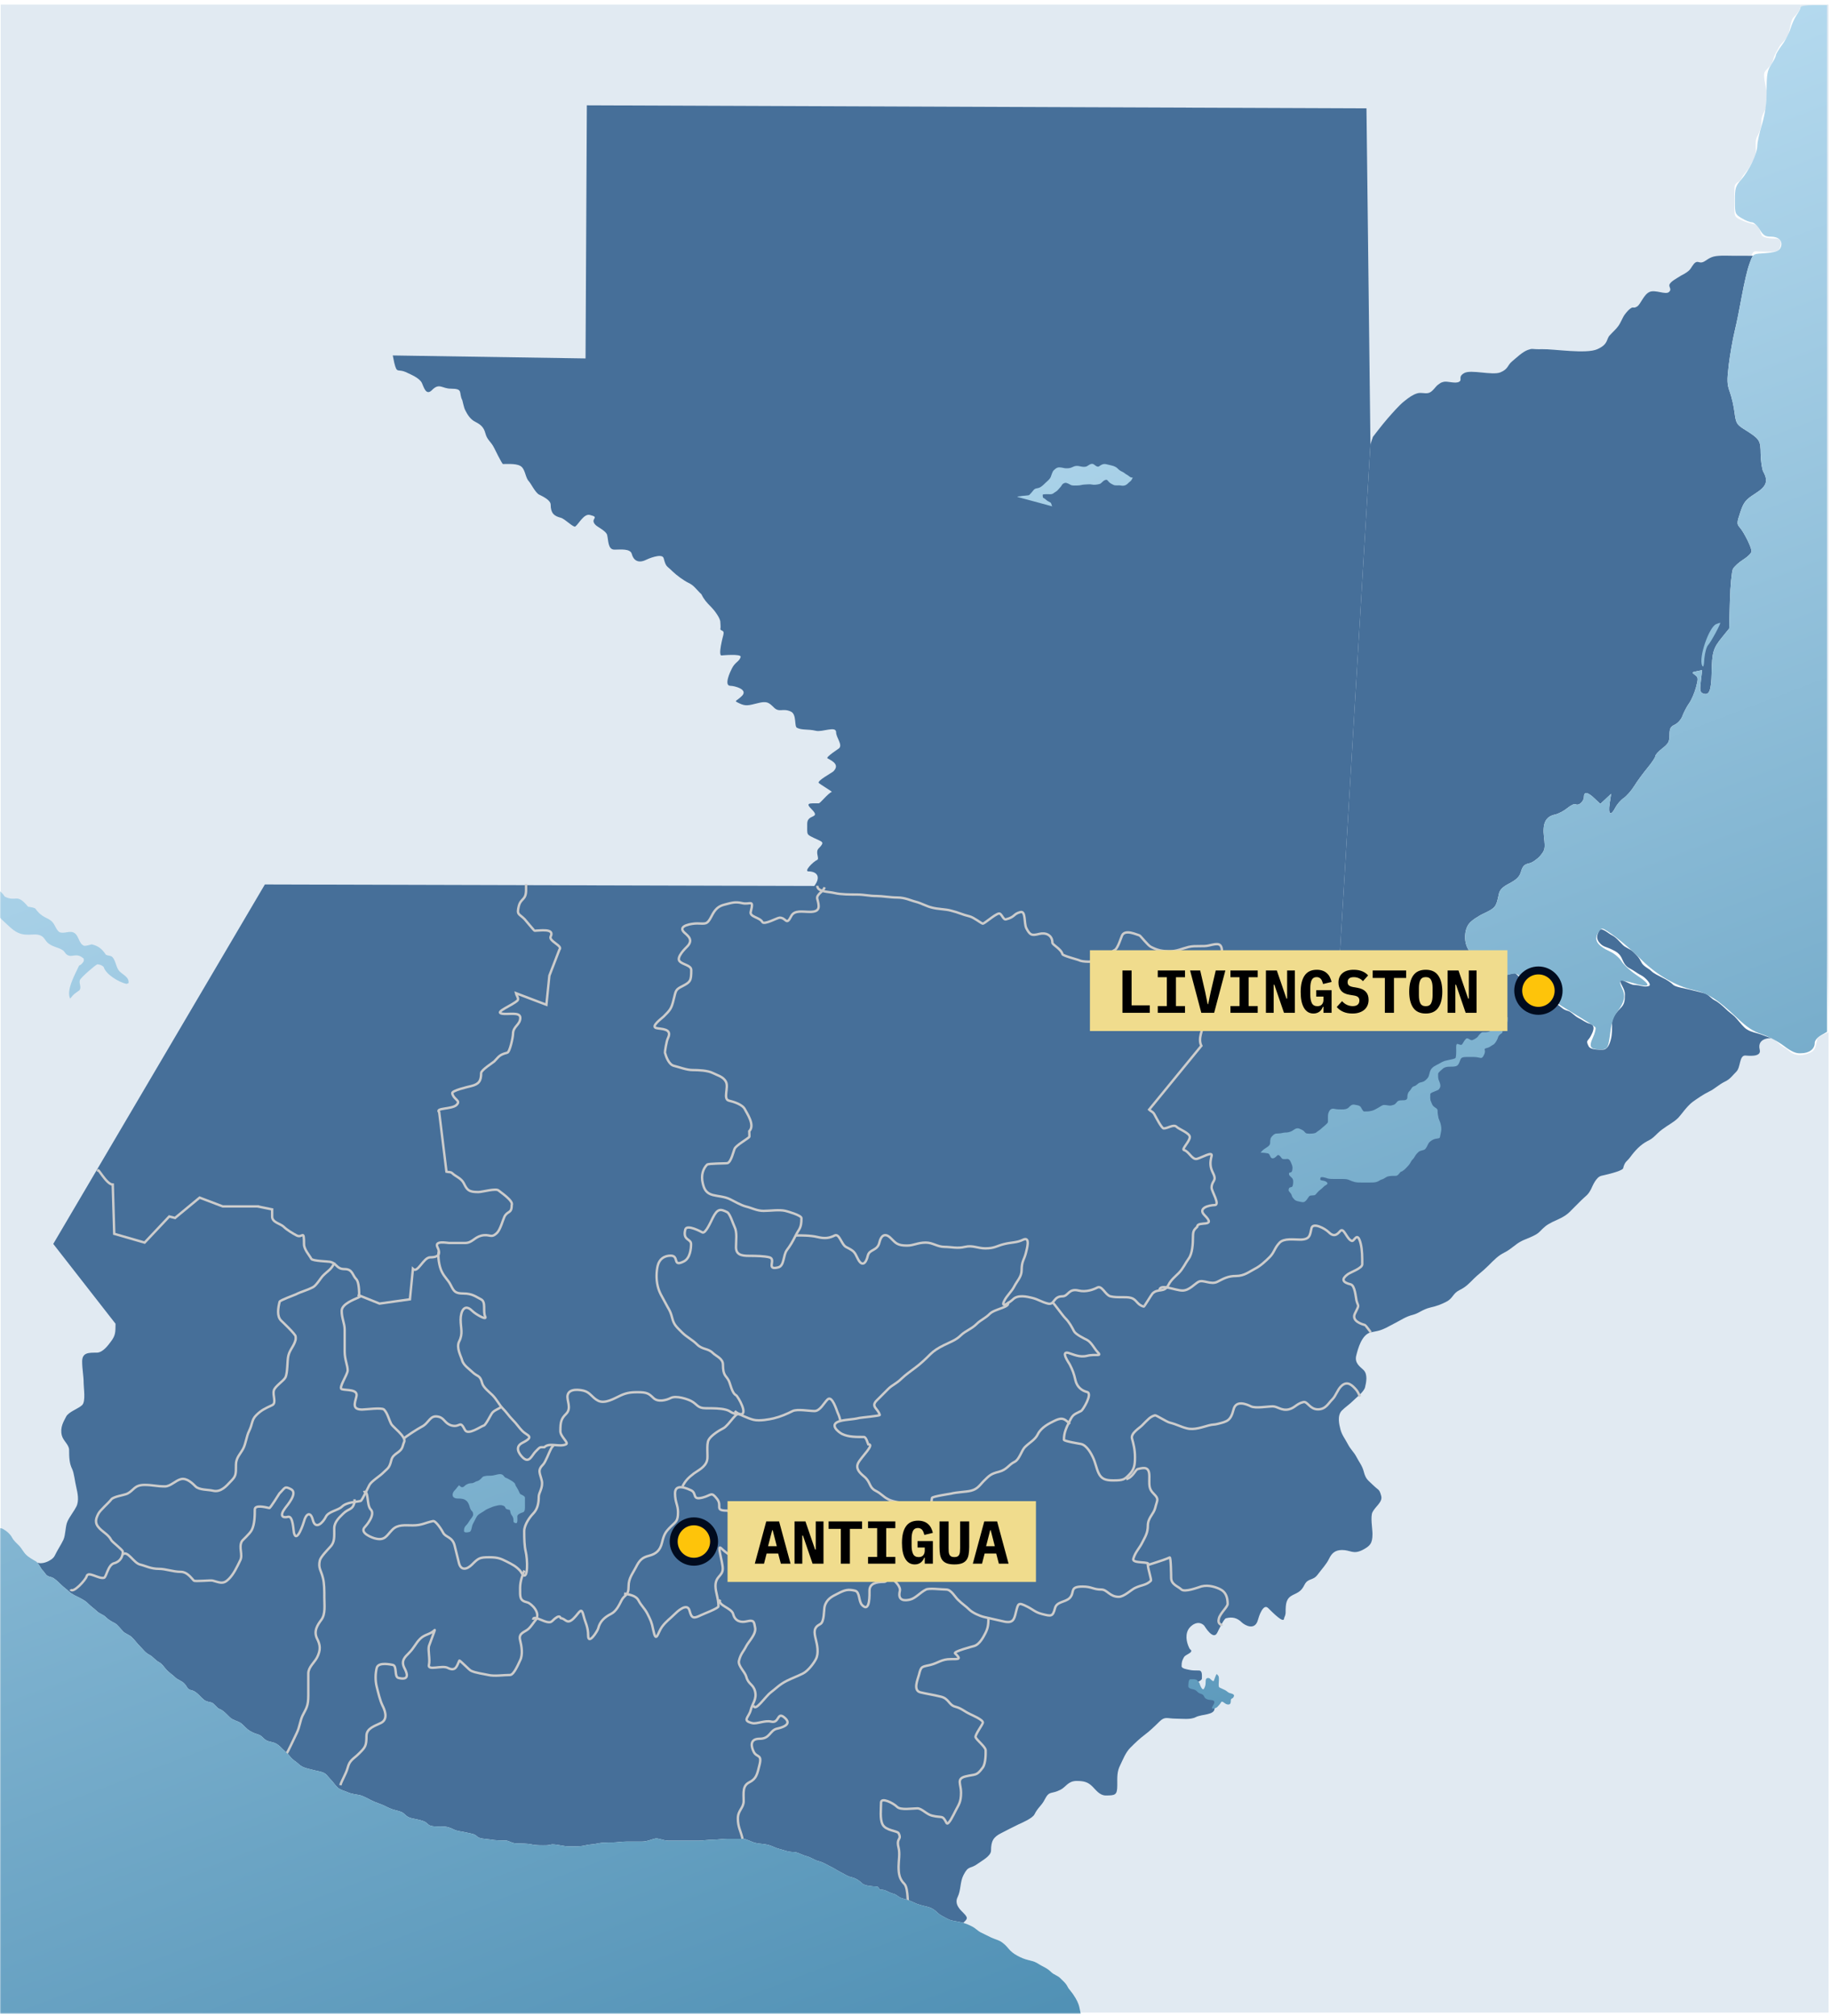 <svg width="761" height="838" viewBox="0 0 761 838" fill="none" xmlns="http://www.w3.org/2000/svg">
<g id="carte-guatemala-temperatures" clip-path="url(#clip0_1214_1971)">
<g id="Clip path group">
<mask id="mask0_1214_1971" style="mask-type:luminance" maskUnits="userSpaceOnUse" x="0" y="0" width="761" height="838">
<g id="clip0_2085_2671">
<path id="Vector" d="M761 0H0V837.1H761V0Z" fill="white"/>
</g>
</mask>
<g mask="url(#mask0_1214_1971)">
<g id="Group">
<path id="Vector_2" d="M0.287 1.906V635.255L0.752 635.314C2.301 636.012 4.239 637.563 5.014 639.114C5.711 640.431 7.105 641.671 7.96 642.523C9.042 643.609 9.663 645.084 10.902 646.322C11.754 647.175 13.69 648.338 14.699 648.884C15.938 649.5 16.871 651.908 17.646 652.683C19.272 654.312 18.727 655.01 21.439 655.628C22.601 655.939 24.462 657.8 25.237 658.576C26.323 659.661 27.561 660.515 28.647 661.52C29.886 662.764 31.899 663.539 32.909 664.081C34.535 664.933 35.698 665.555 36.706 666.64C37.792 667.722 39.031 668.578 40.117 669.584C41.434 670.904 42.828 671.059 43.91 672.145C45.072 673.308 46.47 674.084 47.709 674.701C48.794 675.247 50.42 677.415 51.118 678.114C52.203 679.2 53.907 679.587 54.915 680.674C56.389 682.147 56.696 682.843 58.327 684.473C59.643 685.791 60.339 686.955 62.119 687.882C63.516 688.582 64.679 690.208 65.918 690.832C67.468 691.607 68.475 693.39 69.328 694.243C70.643 695.559 71.653 696.105 72.737 697.187C73.823 698.274 75.528 698.662 76.536 699.749C78.162 701.376 77.464 702.151 79.941 702.695C81.415 703.083 83.042 704.94 83.74 705.64C85.29 707.191 85.754 707.191 88.002 707.735C88.7 707.89 90.25 709.904 90.947 710.291C93.115 710.837 95.132 713.857 96.448 714.557C98.926 715.795 99.548 715.567 101.097 717.118C102.647 718.667 103.268 719.285 104.895 720.061C106.909 721.071 107.761 720.759 109.156 722.157C110.706 723.708 111.171 723.708 113.418 724.249C115.122 724.713 116.361 725.876 117.217 726.81C118.456 728.049 119.617 728.901 120.622 730.221C121.708 731.615 122.947 732.159 124.033 733.166C125.119 734.252 126.515 734.874 128.295 735.261C129.845 735.649 131.627 736.114 133.407 736.502C135.655 737.043 136.121 738.363 137.206 739.445C138.526 740.766 139.066 741.771 140.151 742.858C141.314 744.02 143.174 744.409 144.413 744.953C145.729 745.649 148.365 745.96 149.527 746.193C151.311 746.658 153.014 747.744 154.176 748.285C155.959 749.218 157.897 749.759 159.291 750.381C161.227 751.31 162.235 751.932 164.402 752.474C166.65 753.015 167.349 753.25 168.664 754.565C169.906 755.809 171.687 755.885 173.313 756.274C175.872 756.891 176.569 756.972 177.963 758.365C178.972 759.376 181.607 759.218 183.468 759.218C185.947 759.218 187.108 759.764 188.581 760.461C190.131 761.236 191.834 761.236 193.694 761.702C195.784 762.242 197.104 762.165 198.344 763.405C199.352 764.415 201.984 764.338 203.844 764.645C205.938 765.033 207.876 765.033 209.814 765.033C211.751 765.033 212.445 766.277 214.926 766.277C217.018 766.277 219.419 766.354 220.892 766.664C222.753 767.13 225.231 767.052 226.861 767.052C227.943 767.052 228.952 766.742 229.415 766.664C231.898 766.664 234.298 767.517 236.623 767.517C238.87 767.517 241.039 767.593 242.976 767.129C245.07 766.583 246.619 766.741 248.476 766.277C250.025 765.889 252.274 765.889 254.444 765.889C256.071 765.889 258.474 765.502 260.41 765.502H266.767C268.935 765.502 270.33 764.726 272.266 764.258C273.66 763.951 275.676 765.113 277.768 765.113H284.119H290.476C292.179 765.113 294.194 764.726 296.442 764.726C298.068 764.726 300.473 764.338 302.411 764.338H308.763C310.159 764.338 312.173 765.579 313.876 766.043C315.89 766.508 317.673 766.43 319.376 766.895C320.849 767.282 322.399 768.215 324.026 768.602C326.12 769.144 327.594 769.843 329.995 769.843C331.387 769.843 333.405 771.082 335.108 771.546C337.122 772.011 338.518 773.255 340.222 773.643C342.083 774.107 343.632 775.112 344.871 775.736C346.965 776.745 347.583 777.285 349.521 778.294C351.691 779.377 352.078 779.924 354.169 780.388C355.796 780.775 357.426 781.938 358.431 782.947C359.364 783.877 362.85 784.188 364.401 784.188C365.095 784.188 365.481 785.273 365.638 785.428C368.274 785.428 369.048 786.591 371.14 787.131C372.843 787.519 373.387 788.762 375.401 789.228C377.185 789.692 378.654 790.233 380.05 790.931C381.753 791.782 384.002 792.252 385.552 792.639C387.335 793.105 388.497 793.879 389.813 795.195C390.746 796.128 392.759 797.058 394.076 797.756C395.626 798.532 397.562 798.609 399.188 798.997C401.435 799.538 402.287 799.925 403.837 800.7C405.467 801.476 406.163 802.486 407.636 803.262C409.031 803.961 410.582 804.735 411.898 805.353C413.524 806.129 415.231 806.438 416.547 807.448C418.33 808.764 418.794 809.697 419.957 810.861C421.042 811.944 422.358 812.718 423.754 813.417C425.845 814.427 426.777 814.581 428.867 815.125C430.805 815.591 431.812 816.596 433.13 817.218C434.755 818.07 435.764 818.614 436.927 819.778C438.012 820.86 439.716 821.247 440.725 822.334C442.041 823.654 442.969 824.349 443.667 825.748C444.442 827.299 445.528 828.149 446.224 829.548C447 831.099 447.465 832.879 447.929 834.665L448.438 836.603H759.971V429.125C759.247 429.437 755.539 430.747 755.24 432.008C754.777 433.793 754.777 436.352 752.763 437.358C751.447 438.056 748.89 438.985 746.411 438.369C743.854 437.745 743.618 436.429 741.528 435.419C739.743 434.492 737.654 431.854 736.181 431.467C734.32 431.003 732.152 429.992 730.292 429.528C728.588 429.065 726.418 428.518 724.946 427.048C723.706 425.884 722.308 423.946 720.994 422.625C719.678 421.387 718.515 420.689 717.042 419.214C715.957 418.209 714.096 416.499 712.623 415.805C711.073 415.03 710.068 413.323 708.208 412.858C706.036 412.316 704.875 412.005 702.319 411.383C700.847 410.995 696.352 410.296 695.5 409.444C694.414 408.358 692.711 407.275 691.084 406.5C689.301 405.568 687.364 404.717 686.202 403.553C685.197 402.543 683.025 401.691 682.25 400.14C681.087 397.814 680.547 397.426 678.841 395.723C677.601 394.481 675.664 394.013 674.424 392.773C673.028 391.38 671.711 389.673 670.005 388.821C668.302 387.97 665.514 385.177 664.663 386.883C663.807 388.51 663.112 390.217 665.126 392.232C666.442 393.626 667.838 393.626 670.005 394.712C671.635 395.488 673.03 396.263 673.961 398.125C674.736 399.676 675.199 401.46 677.366 402.543C679.073 403.399 680.389 404.562 682.25 405.492C683.799 406.268 686.901 409.445 685.197 409.909C683.103 410.454 681.628 409.444 679.303 409.444C677.29 409.444 672.952 406.033 673.417 407.971C673.804 409.522 675.353 411.152 675.353 413.321C675.353 416.27 675.122 417.509 673.417 419.214C672.488 420.147 670.005 422.783 670.005 425.109C670.005 427.435 670.087 429.839 669.542 431.93C669.078 433.868 668.149 436.352 666.131 436.352C664.274 436.352 661.018 436.429 660.244 434.879C658.928 432.241 660.013 432.941 661.251 430.457C661.716 429.528 663.576 426.273 660.788 425.575C658.928 425.109 657.688 423.946 655.905 423.091C654.507 422.396 653.039 420.534 651.49 420.147C649.242 419.601 648.776 418.285 646.606 417.198C645.056 416.423 643.583 415.571 642.654 413.786C642.267 413.169 641.569 408.904 640.173 408.904C637.617 408.904 635.136 408.826 633.355 407.893C632.811 407.662 629.948 404.328 629.406 404.482C626.925 405.104 626.306 405.256 623.512 405.955C623.36 406.031 617.394 408.439 617.161 407.43C616.539 404.95 615.921 404.715 614.214 403.011C611.659 400.451 613.287 401.073 611.272 397.116C610.651 396.498 609.953 396.421 609.335 395.177C608.403 393.319 607.862 392.155 607.862 389.284C607.862 387.968 608.173 383.78 609.335 382.929C610.809 381.765 613.134 379.749 614.683 378.974C615.688 378.429 619.95 377.191 620.571 376.027C621.576 373.934 621.27 373.159 622.044 370.135C622.82 367.11 623.981 367.421 626.459 366.18C627.698 365.559 630.41 364.472 630.874 362.769C631.185 361.527 631.883 358.269 633.355 357.881C634.595 357.57 637.773 357.183 638.705 355.943C639.786 354.55 641.182 352.919 641.182 350.593C641.182 347.726 640.173 347.261 640.173 344.237C640.173 341.369 640.947 340.592 642.654 338.885C643.97 337.492 645.367 337.645 648.003 336.946C649.319 336.559 652.03 332.683 653.345 332.994C655.67 333.534 657.301 333.769 657.301 330.513C657.301 326.943 658.926 327.254 660.707 329.039C661.405 329.737 663.654 332.452 664.663 332.452C666.677 332.452 668.536 328.417 668.612 328.495C669.154 329.117 670.087 332.371 670.087 332.452C670.005 332.759 667.604 338.421 669.617 336.405C671.014 335.008 671.092 332.451 673.029 331.519C675.43 330.279 676.205 330.126 677.448 327.566C677.836 326.79 680.391 322.837 680.391 322.68C681.242 319.424 683.335 320.74 684.34 318.725C684.727 318.107 685.039 317.409 685.35 316.786C686.745 315.392 687.052 314.309 687.827 312.834C689.612 309.19 688.912 310.819 690.774 309.886C694.494 308.028 693.251 308.644 693.251 305.931C693.251 304.456 693.251 300.04 694.725 300.04C698.833 300.04 697.824 300.04 698.676 296.626C699.22 294.457 699.994 293.372 701.622 291.744C704.1 289.261 702.784 289.961 703.559 286.859C703.946 285.232 706.118 282.129 705.496 281.507C705.109 281.119 700.383 278.563 703.018 278.563C706.506 278.563 706.812 278.094 706.423 276.625C706.271 275.927 705.185 274.218 706.423 271.739C707.279 270.034 706.969 267.239 707.898 265.382C708.519 264.06 710.222 260.107 711.308 259.021C712.471 257.858 716.886 257.083 716.192 258.558C715.416 260.108 713.709 261.117 713.245 262.975C712.547 265.612 712.082 266.077 710.298 267.861C708.83 269.259 708.132 269.953 708.83 272.748C709.448 275.074 708.361 276.623 708.361 278.64C708.361 281.742 706.893 282.205 706.893 284.996C706.893 288.255 710.298 288.874 710.298 286.47C710.298 283.522 711.308 282.747 711.308 280.113C711.308 278.094 709.911 275.151 710.844 273.289C711.46 272.05 711.618 268.483 712.78 266.932C713.943 265.382 715.183 264.06 716.732 262.509C720.065 259.256 717.119 258.556 718.204 254.216C718.204 253.827 718.128 253.517 718.204 253.206C718.822 250.803 719.209 249.793 719.209 246.85C719.209 244.365 717.506 242.738 718.204 240.023C718.822 237.854 719.522 236.923 720.683 234.674C721.845 232.348 722.93 232.581 725.565 231.264C727.503 230.332 728.508 228.317 726.57 226.379C725.255 225.062 725.021 223.277 724.093 221.492C723.552 220.409 720.839 218.238 721.146 217.074C721.69 214.749 722.156 213.661 723.084 211.722C723.628 210.717 724.246 207.535 725.565 206.84C727.58 205.831 729.67 204.744 731.455 203.428C734.63 201.025 733.625 200.249 732.927 197.536C732.229 194.665 730.989 195.21 730.989 191.175C731.22 189.781 731.842 187.762 731.455 186.293C731.144 185.129 730.215 182.028 728.976 181.407C727.582 180.709 725.796 179.78 724.093 178.927C722.156 177.918 721.305 177.376 720.683 174.97C720.296 173.499 720.759 170.24 720.218 168.148C719.596 165.587 719.289 164.813 718.282 162.797C717.584 161.559 716.655 158.996 717.271 156.441C717.895 154.114 718.282 152.641 718.282 150.08C718.282 147.289 719.291 145.739 719.291 143.259C719.291 140.622 720.759 139.613 720.759 137.363C720.759 134.42 722.234 133.566 722.234 131.471C722.234 129.144 722.777 127.053 723.241 125.115C723.706 123.406 724.17 120.462 724.715 118.289C725.257 116.274 724.715 113.948 725.72 111.933C726.107 111.311 726.571 110.693 726.728 109.995C727.116 108.597 727.503 108.133 727.733 107.046C728.588 103.714 729.283 104.567 732.152 104.567C733.701 104.567 738.738 105.108 739.514 103.557C740.288 102.006 740.906 99.139 738.04 99.139C736.257 99.139 732.851 99.063 732.152 97.666C731.531 96.349 731.068 93.712 729.207 93.247C727.116 92.778 725.565 92.391 723.319 91.308C721.07 90.223 720.84 89.836 720.84 86.423V79.057C720.84 75.103 722.545 76.577 723.783 74.17C724.791 72.155 726.183 71.226 727.192 69.287C728.277 67.271 729.053 66.263 729.671 63.937C730.058 62.232 729.207 58.973 730.139 57.111C731.221 55.02 732.077 53.315 732.077 50.291C732.077 47.266 734.013 46.103 734.013 43.93C734.013 41.684 734.555 38.737 734.013 36.564C733.78 35.559 732.616 30.983 733.544 29.743C735.095 27.727 736.337 27.417 736.955 24.856C737.654 22.219 738.43 21.525 739.438 19.506C740.443 17.648 742.924 16.096 743.388 14.158C743.775 12.45 744.393 8.263 745.325 7.334C746.692 5.966 748.058 4.497 748.303 2.768L748.28 1.906H0.287ZM748.303 2.768L759.971 423.552V1.906H748.332C748.356 2.201 748.343 2.488 748.303 2.768Z" fill="#E1EAF2"/>
<path id="Vector_3" d="M17.645 652.687C19.271 654.316 18.726 655.012 21.438 655.632C22.601 655.943 24.461 657.805 25.236 658.58C26.322 659.665 27.561 660.518 28.647 661.523C29.885 662.767 31.899 663.542 32.908 664.084C34.535 664.936 35.697 665.557 36.705 666.644C37.791 667.726 39.03 668.582 40.116 669.588C41.432 670.908 42.828 671.063 43.91 672.149C45.072 673.312 46.469 674.087 47.707 674.704C48.793 675.25 50.419 677.419 51.118 678.117C52.203 679.204 53.906 679.591 54.915 680.678C56.388 682.151 56.695 682.847 58.325 684.478C59.642 685.795 60.339 686.957 62.119 687.886C63.516 688.584 64.678 690.213 65.917 690.835C67.467 691.61 68.475 693.394 69.327 694.247C70.642 695.563 71.652 696.108 72.737 697.19C73.823 698.277 75.526 698.665 76.535 699.751C78.161 701.378 77.463 702.154 79.941 702.698C81.414 703.087 83.04 704.945 83.739 705.644C85.289 707.193 85.753 707.193 88.001 707.739C88.699 707.893 90.249 709.908 90.946 710.295C93.114 710.841 95.132 713.861 96.448 714.561C98.925 715.799 99.547 715.57 101.097 717.12C102.647 718.671 103.268 719.289 104.894 720.065C106.908 721.074 107.76 720.763 109.156 722.161C110.705 723.711 111.17 723.711 113.417 724.253C115.121 724.716 116.36 725.88 117.215 726.813C118.454 728.053 119.616 728.904 120.622 730.225C121.708 731.619 122.946 732.163 124.032 733.17C125.118 734.256 126.514 734.877 128.294 735.265C129.844 735.652 131.627 736.118 133.407 736.505C135.655 737.046 136.119 738.367 137.205 739.449C138.525 740.771 139.065 741.774 140.151 742.862C141.313 744.025 143.174 744.412 144.412 744.957C145.728 745.651 148.364 745.962 149.527 746.197C151.31 746.662 153.013 747.748 154.175 748.289C155.958 749.222 157.896 749.763 159.288 750.384C161.226 751.314 162.234 751.935 164.402 752.477C166.65 753.017 167.348 753.252 168.663 754.568C169.907 755.812 171.686 755.89 173.313 756.278C175.872 756.895 176.57 756.976 177.962 758.369C178.972 759.38 181.605 759.221 183.467 759.221C185.946 759.221 187.108 759.767 188.58 760.465C190.13 761.24 191.833 761.24 193.693 761.705C195.784 762.246 197.104 762.169 198.343 763.409C199.351 764.419 201.983 764.342 203.844 764.649C205.938 765.036 207.876 765.036 209.812 765.036C211.75 765.036 212.444 766.28 214.925 766.28C217.017 766.28 219.418 766.357 220.891 766.668C222.752 767.133 225.229 767.055 226.86 767.055C227.941 767.055 228.95 766.746 229.415 766.668C231.896 766.668 234.297 767.521 236.622 767.521C238.869 767.521 241.038 767.597 242.975 767.133C245.069 766.587 246.618 766.746 248.475 766.28C250.025 765.893 252.273 765.893 254.444 765.893C256.071 765.893 258.472 765.504 260.41 765.504H266.765C268.933 765.504 270.329 764.729 272.265 764.26C273.659 763.953 275.677 765.117 277.767 765.117H284.119H290.476C292.179 765.117 294.193 764.729 296.44 764.729C298.067 764.729 300.472 764.342 302.409 764.342H308.762C310.158 764.342 312.172 765.582 313.875 766.046C315.889 766.511 317.673 766.433 319.377 766.898C320.849 767.286 322.4 768.219 324.025 768.606C326.119 769.148 327.593 769.847 329.994 769.847C331.386 769.847 333.404 771.086 335.108 771.55C337.121 772.015 338.517 773.259 340.221 773.646C342.082 774.112 343.631 775.117 344.87 775.738C346.964 776.747 347.582 777.289 349.519 778.298C351.69 779.381 352.077 779.927 354.169 780.391C355.794 780.778 357.425 781.942 358.43 782.951C359.362 783.88 362.849 784.191 364.399 784.191C365.093 784.191 365.48 785.277 365.638 785.431C368.273 785.431 369.048 786.593 371.139 787.135C372.842 787.522 373.387 788.766 375.401 789.232C377.184 789.695 378.653 790.236 380.051 790.935C381.752 791.786 384.001 792.255 385.551 792.643C387.334 793.108 388.496 793.883 389.812 795.199C390.744 796.132 392.758 797.061 394.074 797.76C395.624 798.536 397.561 798.612 399.187 799C399.624 799.105 400.008 799.205 400.355 799.302C401.982 797.671 402.599 797.373 400.431 795.199C399.498 794.194 396.399 791.71 398.025 788.532C399.422 785.664 398.958 782.329 400.431 779.461C402.599 775.197 403.143 777.136 406.472 774.652C408.023 773.488 411.896 771.55 411.896 769.224C411.896 765.347 412.829 763.644 416.081 762.016C418.64 760.696 420.731 759.609 423.289 758.369C424.682 757.751 429.177 755.812 429.953 754.181C431.425 751.238 432.894 750.615 434.137 748.136C436.228 744.101 436.693 746.04 440.801 743.948C442.968 742.862 443.9 740.305 447.463 740.305C450.716 740.305 452.266 740.847 454.127 742.708C455.446 744.025 457.073 746.351 459.551 746.351C463.502 746.351 464.358 746.197 464.358 742.163C464.358 738.674 464.2 736.428 465.596 733.714C466.601 731.695 467.764 728.517 469.782 726.502C471.872 724.409 473.575 722.778 475.824 721.074C477.607 719.758 479.854 717.661 481.868 715.647C484.193 713.321 485.198 714.407 488.532 714.407C491.245 714.407 494.731 714.948 496.978 713.785C499.533 712.469 504.805 713.01 504.805 710.143L506.749 705.866L504.244 704.775L498.474 702.488L496.732 699.764L498.294 698.976C498.528 698.741 499.533 698.354 499.533 697.736C499.533 696.339 499.768 694.401 498.294 694.401C496.745 694.401 495.353 694.401 494.109 694.088C493.491 693.936 491.09 693.625 491.09 692.619C491.09 690.6 491.397 690.213 492.019 688.973C492.641 687.657 495.658 687.191 495.042 685.947C494.808 685.717 494.577 685.56 494.42 685.33C493.568 683.702 492.33 680.367 493.802 677.499C494.653 675.792 497.907 673.154 500.466 675.714C500.619 675.868 504.183 682.071 505.89 678.74C506.354 677.887 508.602 672.925 509.529 672.69C512.242 671.991 514.256 672.536 516.194 674.476C517.279 675.479 521.618 678.117 522.86 673.234C523.09 672.302 524.952 666.333 527.042 668.424C528.902 670.21 533.708 675.25 533.708 672.612C533.784 672.225 534.326 671.526 534.326 670.21C534.326 666.486 534.56 664.395 537.349 662.998C539.826 661.834 540.913 661.293 542.151 658.81C543.625 655.865 545.638 657.183 547.576 654.625C549.436 652.142 551.297 650.204 552.382 647.953C553.387 645.862 554.707 644.311 557.806 644.311C561.292 644.311 562.378 646.25 566.253 644.311C569.352 642.684 570.434 641.674 570.434 637.645C570.434 635.472 569.505 630.508 570.434 628.569C571.596 626.243 574.696 624.386 574.078 621.902C573.227 618.724 573.069 619.734 570.434 617.098C568.654 615.312 567.645 615.001 566.793 611.67C566.172 609.266 564.857 607.715 563.77 605.62C562.685 603.528 561.369 602.594 560.131 600.192C559.046 598.1 557.73 596.549 557.108 594.146C556.643 592.361 555.634 588.408 557.728 586.311C559.279 584.76 560.671 583.985 562.532 582.127C563.307 581.271 566.793 578.716 567.334 576.7C567.802 574.761 568.578 571.35 566.716 569.488C565.397 568.17 562.843 566.697 563.694 563.438C564.392 560.647 565.942 554.756 569.739 553.826C571.132 553.516 571.132 553.592 572.758 553.205C575.241 552.582 576.867 551.499 579.425 550.179C582.057 548.863 584.306 547.235 587.251 546.537C589.886 545.839 591.048 544.364 594.454 543.513C597.401 542.813 598.64 542.349 601.121 541.109C603.911 539.712 603.753 537.696 606.545 536.299C609.257 534.983 610.575 533.508 612.587 531.494C614.37 529.708 616.151 528.546 618.633 526.066C621.112 523.586 622.737 521.878 625.297 520.638C628.243 519.165 629.792 517.149 632.504 515.832C633.586 515.211 638.158 513.737 639.708 512.186C641.879 510.017 642.42 509.395 645.132 507.998C647.226 506.993 650.245 505.906 652.339 503.814C654.277 501.876 655.13 501.019 657.143 499.005C659.314 496.836 659.932 496.913 661.328 494.199C661.869 493.036 663.342 489.312 665.512 488.772C667.139 488.384 673.648 486.986 674.577 485.746C675.353 482.645 676.051 483.033 677.6 480.94C679.538 478.304 681.784 475.819 684.807 474.268C687.596 472.952 687.984 471.635 690.849 469.464C693.562 467.448 695.656 466.515 697.512 464.657C698.91 463.184 701 459.925 703.558 457.986C705.419 456.67 707.973 454.884 710.221 453.801C712.703 452.639 714.095 451.008 716.884 449.615C719.056 448.604 719.831 447.288 721.691 445.426C723.47 443.641 722.852 438.76 725.331 438.76C726.106 438.76 732.228 439.687 731.377 436.356C730.057 431.005 736.801 431.546 736.179 431.508C734.318 431.005 732.151 429.995 730.292 429.532C728.587 429.068 726.417 428.522 724.944 427.051C723.705 425.888 722.309 423.949 720.993 422.629C719.677 421.391 718.515 420.691 717.041 419.217C715.956 418.211 714.095 416.503 712.622 415.808C711.072 415.032 710.067 413.325 708.208 412.861C706.037 412.319 704.874 412.009 702.318 411.386C700.846 410.999 696.35 410.3 695.499 409.448C694.413 408.362 692.71 407.279 691.083 406.504C689.3 405.571 687.363 404.719 686.201 403.556C685.195 402.547 683.024 401.694 682.25 400.143C681.088 397.818 680.546 397.43 678.839 395.727C677.6 394.485 675.664 394.017 674.424 392.777C673.028 391.384 671.712 389.677 670.005 388.824C668.302 387.972 665.512 385.181 664.661 386.886C663.805 388.513 663.111 390.221 665.125 392.236C666.441 393.63 667.837 393.63 670.005 394.716C671.636 395.492 673.028 396.267 673.959 398.129C674.735 399.68 675.198 401.464 677.365 402.547C679.072 403.402 680.388 404.566 682.25 405.495C683.8 406.27 686.899 409.448 685.195 409.913C683.1 410.458 681.628 409.448 679.303 409.448C677.289 409.448 672.952 406.035 673.415 407.973C673.803 409.524 675.353 411.156 675.353 413.325C675.353 416.274 675.122 417.513 673.415 419.217C672.486 420.151 670.005 422.787 670.005 425.113C670.005 427.439 670.085 429.843 669.54 431.934C669.077 433.872 668.148 436.356 666.13 436.356C664.274 436.356 661.017 436.434 660.243 434.883C658.926 432.245 660.012 432.945 661.251 430.46C661.715 429.532 663.576 426.275 660.786 425.577C658.926 425.113 657.687 423.949 655.904 423.094C654.508 422.4 653.038 420.538 651.489 420.151C649.24 419.605 648.777 418.289 646.605 417.202C645.056 416.427 643.582 415.574 642.653 413.79C642.266 413.172 641.57 408.908 640.172 408.908C637.618 408.908 635.135 408.83 633.355 407.897C632.811 407.666 629.946 404.331 629.404 404.485C626.923 405.107 626.305 405.26 623.513 405.959C623.359 406.035 617.395 408.442 617.161 407.433C616.539 404.953 615.921 404.719 614.214 403.015C612.64 401.438 612.653 401.068 612.585 400.118C611.502 400.455 609.646 401.383 607.939 401.383C604.916 401.383 601.663 402.005 598.874 402.005C595.31 402.005 594.225 401.618 592.211 399.602C588.954 396.423 590.35 399.215 586.166 400.22C582.444 401.153 582.912 398.44 580.12 398.44C577.101 398.44 575.394 402.78 573.457 400.842C572.451 399.913 569.97 396.812 566.793 398.44C565.01 399.291 562.765 402.082 560.747 402.627C556.797 403.633 556.797 401.694 556.797 397.818L569.583 184.664L567.932 45.038L243.906 43.78L243.362 148.997L163.239 147.757C163.55 149.308 163.55 149.384 163.861 150.783C165.101 155.746 165.101 152.874 169.285 154.971C170.912 155.746 174.322 157.139 175.331 159.158C176.105 160.786 177.034 164.663 179.511 162.178C182.612 159 183.697 161.562 187.342 161.562C192.766 161.562 190.517 163.189 192.144 166.366C192.454 167.377 192.766 169.392 193.382 170.554C194.234 172.259 195.478 174.356 197.568 175.359C199.506 176.37 201.055 177.379 201.752 180.171C202.528 183.038 204.001 183.425 205.393 186.215C205.471 186.373 208.65 192.887 209.038 192.887C211.362 192.887 215.312 192.576 216.862 194.127C218.413 195.678 218.413 198.702 219.886 200.172C220.737 201.106 222.517 204.824 224.067 205.6C225.464 206.299 228.873 207.849 228.873 209.788C228.873 213.277 230.266 214.517 233.058 215.216C234.839 215.679 238.326 219.404 239.1 218.862C240.496 217.853 242.664 213.434 245.145 214.052C249.717 215.139 244.835 215.527 247.547 218.24C248.475 219.169 251.962 220.72 252.35 222.428C252.894 224.52 252.584 228.473 255.373 228.473C257.854 228.473 261.959 227.933 262.58 230.259C263.198 232.661 265.058 234.447 268.622 232.661C268.702 232.585 275.208 229.637 275.83 232.043C276.838 235.839 276.993 234.988 279.47 237.471C281.254 239.176 283.966 241.191 286.137 242.277C288.304 243.286 289.08 244.604 290.94 246.466C291.174 246.695 291.405 246.853 291.561 247.082C292.567 249.179 293.728 250.495 295.742 252.51C296.829 253.597 299.386 256.933 299.386 258.56C299.386 259.569 299.617 260.576 299.386 261.586C299.852 262.437 301.166 261.814 300.626 263.988C300.548 264.222 298.223 272.905 300.004 272.441C300.085 272.441 308.14 271.665 307.833 273.057C307.288 275.077 305.585 275.077 304.189 277.869C303.571 279.031 300.703 285.076 303.571 285.076C305.198 285.076 311.087 286.551 308.375 289.264C305.896 291.748 304.81 291.126 307.135 292.29C309.924 293.686 311.163 293.217 314.961 292.29C318.601 291.359 319.457 291.901 321.624 294.074C323.949 296.4 325.344 294.151 328.831 295.854C331.156 297.094 330.071 301.982 331.234 302.522C333.324 303.609 335.805 302.991 339.059 303.766C341.771 304.46 347.506 301.593 347.506 304.384C347.506 306.633 350.294 309.5 348.745 311.051C348.591 311.21 343.01 314.776 343.941 315.239C346.344 316.479 348.978 318.03 346.343 320.667C345.645 321.289 339.446 324.62 340.297 325.477C340.685 325.864 345.802 329.043 345.722 329.119C343.941 329.972 340.919 333.925 340.297 333.925C336.347 333.925 334.642 333.696 337.278 336.332C341.383 340.44 335.495 338.19 335.495 342.378C335.495 347.341 335.108 346.719 338.517 348.428C341.616 349.979 343.09 349.82 340.297 352.615C338.671 354.165 340.685 356.879 339.68 357.421C337.82 358.274 334.022 362.227 336.036 362.227C339.292 362.227 341.46 364.246 338.441 368.277L110.084 367.654L22.137 517.073L48.018 550.255C48.018 553.903 47.941 555.143 46.234 557.469C45.072 559.02 42.828 562.274 40.192 562.274C36.859 562.274 34.147 562.198 34.147 565.922C34.147 569.253 34.768 571.814 34.768 574.992C34.768 577.087 35.697 582.515 34.147 584.066C32.521 585.617 28.493 586.857 27.484 588.872C26.475 590.886 24.849 593.29 25.7 596.703C26.322 599.029 28.723 600.503 28.723 602.753C28.723 606.007 28.88 608.409 29.962 610.583C30.817 612.368 31.048 615.468 31.746 618.414C32.21 620.428 32.985 623.764 31.746 626.243C30.817 628.106 29.11 630.201 28.105 632.294C27.097 634.308 27.33 638.032 26.322 640.123C25.16 642.527 24.307 643.536 22.681 646.791C21.673 648.81 16.636 650.979 14.775 649.042C15.938 649.504 16.87 651.912 17.645 652.687Z" fill="#466F99"/>
<path id="Vector_4" d="M339.682 368.199C339.682 370.835 344.408 370.602 346.885 371.224C349.445 371.842 353.471 371.842 355.954 371.842C359.44 371.842 361.067 372.463 364.401 372.463C366.725 372.463 370.055 373.081 372.843 373.081C376.254 373.081 378.424 374.325 380.673 374.866C382.841 375.408 385.011 376.729 387.336 377.27C389.971 377.968 392.914 377.891 395.162 378.508C398.649 379.365 399.734 380.14 402.986 380.916C404.771 381.38 407.636 383.707 408.41 383.936C409.032 384.095 413.218 380.218 415.074 379.752C416.317 379.442 416.858 382.467 418.097 382.156C422.048 381.145 421.043 379.907 424.142 379.131C426.39 378.589 425.534 383.629 426.545 385.798C428.094 388.824 428.868 388.976 431.969 388.2C434.681 387.506 437.393 388.746 437.393 391.848C437.393 392.777 441.032 394.404 441.577 396.654C441.73 397.276 447.93 398.903 448.241 399.056C450.178 400.067 453.817 399.678 456.687 399.678C459.399 399.678 460.872 396.113 463.351 394.872C464.589 394.25 465.985 389.599 466.372 388.824C467.688 386.186 472.338 388.513 473.577 388.824C474.044 388.976 477.063 393.012 478.383 393.628C481.173 395.026 482.956 395.414 486.21 395.414C489.155 395.414 490.934 394.404 494.035 393.628C496.98 392.934 500.079 393.628 502.482 393.012C506.355 392.078 507.906 391.848 507.906 396.035C507.906 399.056 507.906 402.081 507.906 405.106C507.906 409.682 508.293 409.295 512.708 409.295C515.965 409.295 516.352 411.697 519.375 408.673C521.231 406.809 524.488 407.82 526.037 406.269C528.205 404.096 528.749 403.789 529.678 400.219C530.142 398.205 536.963 398.438 538.746 398.438C542.234 398.438 543.859 399.056 547.189 399.056C550.136 399.056 551.762 397.817 554.398 398.438C555.325 398.668 556.334 400.994 556.799 401.463" stroke="#CCCCCC"/>
<path id="Vector_5" d="M40.811 486.98C40.193 484.342 44.145 492.408 46.857 492.408L47.478 512.878L60.106 516.521L70.336 505.665L72.737 506.288L82.965 497.834L92.574 501.481H107.607" stroke="#CCCCCC"/>
<path id="Vector_6" d="M107.062 501.487L113.109 502.727C113.109 503.732 113.109 504.742 113.109 505.751C113.109 508.155 116.672 508.696 117.911 509.935C119.23 511.257 121.708 512.73 123.335 513.583C125.74 514.823 126.358 510.711 126.358 517.225C126.358 519.398 128.682 521.878 129.381 523.275C129.845 524.203 136.742 524.36 137.206 524.515C140.229 525.291 139.764 527.539 143.251 527.539C146.581 527.539 146.428 530.095 148.055 531.726C149.217 532.89 149.293 536.845 149.293 538.936" stroke="#CCCCCC"/>
<path id="Vector_7" d="M148.674 538.234L157.739 541.882L170.37 540.096L171.61 527.459C173.624 529.475 175.949 522.649 178.819 522.649C182.847 522.649 182.999 520.787 181.836 518.461C180.368 515.518 185.868 516.682 186.642 516.682C189.355 516.682 190.283 516.682 193.306 516.682C196.172 516.682 197.181 514.356 199.97 513.656C203.69 512.727 204.001 515.054 206.633 512.416C207.952 511.095 209.114 506.831 209.656 505.749C210.975 503.189 212.679 504.586 212.679 500.938C213.531 499.158 207.796 495.434 207.255 494.894C206.169 493.807 200.515 495.512 198.808 495.512C194.857 495.512 194.158 494.736 192.766 491.869C191.68 489.697 189.355 489.077 187.96 487.681C187.342 487.059 186.333 487.293 185.559 487.059L182.536 462.327C180.675 460.466 187.882 461.164 189.743 459.304C191.68 457.365 188.658 457.287 187.96 454.493C187.649 453.33 194.546 451.779 195.785 451.472C198.964 450.697 199.97 449.453 199.97 446.044C199.97 444.8 205.006 441.622 205.395 441.235C207.331 439.296 207.407 438.445 210.819 437.593C211.904 437.358 213.22 431.079 213.22 429.761C213.22 426.58 216.243 426.039 216.243 423.089C216.243 420.376 210.975 421.927 208.418 421.31C205.627 420.611 212.989 417.896 215.08 415.882C215.778 415.183 214.692 413.866 214.462 412.857L227.091 417.663L228.33 405.567L232.515 394.712C234.065 393.161 227.941 391.223 228.874 389.284C230.653 385.719 224.148 386.882 222.211 386.882C221.978 386.882 218.255 382.306 218.026 382.076C215.701 379.749 214.692 380.367 215.625 376.647C216.475 373.312 218.644 374.241 218.644 369.977C218.644 369.202 218.644 368.349 218.644 367.573" stroke="#CCCCCC"/>
<path id="Vector_8" d="M182.382 520.171C181.839 522.11 182.537 526.528 183.622 528.623C184.862 531.103 186.18 531.954 187.263 534.051C188.659 536.765 189.046 537.693 192.687 537.693C196.33 537.693 197.88 539.091 199.894 540.097C202.142 541.184 200.592 545.137 201.678 547.31C202.529 549.09 197.646 546.299 196.254 544.906C192.92 541.571 191.447 545.294 191.447 548.55C191.447 552.114 192.533 554.289 190.83 557.619C189.51 560.256 191.68 563.903 192.069 565.453C192.609 567.546 195.168 569.173 196.254 570.26C198.422 572.432 199.507 571.347 200.435 575.065C200.903 576.773 203.691 578.942 204.62 579.875C206.481 581.737 207.408 583.828 208.806 585.303C210.665 587.164 211.44 588.558 212.99 590.108C214.85 591.971 215.626 593.367 217.175 594.918C219.032 596.776 222.442 597.087 217.175 599.724C213.608 601.509 215.933 604.529 217.175 605.773C219.963 608.565 220.968 604.997 222.599 603.366C224.613 601.351 224.149 601.586 226.24 601.586C228.41 599.413 232.592 601.74 235.304 600.346C236.467 599.724 232.903 597.163 232.903 594.918C232.903 590.883 233.29 589.721 235.304 587.706C237.709 585.303 235.384 582.044 235.926 579.875C236.623 577.003 241.039 577.702 242.589 578.091C245.377 578.789 245.999 580.962 248.633 582.279C251.423 583.675 255.531 581.191 257.081 580.493C259.87 579.1 261.649 578.713 264.906 578.713C268.935 578.713 269.633 579.253 271.57 581.115C273.43 582.977 276.994 582.044 278.777 581.115C281.102 579.953 285.905 581.656 287.22 582.355C289.78 583.675 289.856 585.379 293.266 585.379C296.366 585.379 299.466 585.379 301.712 586.001C303.961 586.543 303.803 587.783 307.136 587.783C311.628 588.869 306.591 580.264 305.897 579.953C304.19 579.1 303.574 575.224 302.874 573.903C301.791 571.734 300.473 571.963 300.473 567.235C300.473 564.679 297.605 563.746 296.288 562.43C294.194 560.333 292.026 561.189 289.625 558.782C287.765 556.924 285.363 555.761 283.58 553.976C281.178 551.574 280.094 550.721 279.395 547.926C278.543 544.519 277.769 544.05 276.372 541.26C275.133 538.857 274.047 537.459 273.353 534.592C272.655 531.644 272.808 528.466 273.353 526.139C274.047 523.35 276.065 521.951 278.777 521.951C282.418 521.951 279.319 526.839 284.201 524.359C286.913 523.038 287.22 518.85 287.22 517.146C287.22 514.82 283.656 515.749 284.819 511.097C285.44 508.694 291.717 512.183 292.026 512.34C293.343 512.647 295.438 507.841 296.212 506.29C298.226 502.26 299.466 502.491 302.254 503.888C303.416 504.506 304.812 509.081 305.277 509.933C306.439 512.183 305.897 515.672 305.897 518.386C305.897 521.487 307.989 522.033 311.321 522.033C314.188 522.033 317.751 522.11 319.765 522.651C322.788 523.426 318.139 528.155 323.408 526.839C326.044 526.217 325.424 521.799 327.049 519.625C328.445 517.767 329.298 516.371 330.694 513.58C332.162 510.632 333.095 510.708 333.095 506.368C333.095 505.128 327.049 503.501 326.431 503.342C323.797 502.726 320.152 503.342 317.364 503.342C314.575 503.342 312.404 502.102 310.159 501.562C307.911 501.016 305.123 499.313 303.492 498.537C301.249 497.374 298.379 497.297 296.288 496.752C293.576 496.058 292.644 494.349 292.104 491.947C291.252 488.457 292.257 485.743 293.887 484.116C294.429 483.571 301.867 483.651 302.33 483.493C303.879 483.106 304.89 478.377 305.353 477.449C306.052 476.051 310.314 473.649 311.399 472.638C311.552 472.485 311.399 470.623 311.399 470.236C313.953 467.675 310.314 462.635 309.614 461.164C308.609 459.069 304.89 457.983 302.952 457.518C300.393 456.9 302.952 452.014 301.712 449.688C300.628 447.515 298.068 446.974 296.288 446.045C294.118 444.959 290.401 444.802 287.842 444.802C285.363 444.802 282.264 443.562 280.015 443.021C278.003 442.475 276.84 439.298 276.372 437.593C276.296 437.282 276.994 432.707 277.614 431.543C279.628 427.436 274.67 427.823 272.808 427.355C270.254 426.738 275.057 423.326 275.831 422.55C278.543 419.836 279.084 419.295 280.015 415.336C280.944 411.694 280.715 411.383 283.656 409.91C286.99 408.205 287.301 407.664 287.301 403.242C287.301 401.227 283.89 401.073 282.494 399.6C280.868 397.971 285.13 393.938 285.518 393.55C288.54 390.525 285.594 388.821 284.278 387.504C281.489 384.709 287.765 383.857 289.702 383.857C293.189 383.857 293.807 384.633 295.743 380.833C297.217 377.889 298.613 376.649 301.167 376.027C303.961 375.329 305.43 374.71 308.376 375.405C311.863 376.26 313.413 373.466 312.016 379.053C311.476 381.144 315.89 381.379 316.823 383.239C317.521 384.633 323.099 381.455 324.026 381.455C326.82 381.455 326.738 385.021 328.832 380.833C330.15 378.2 333.56 379.053 336.659 379.053C341.154 379.053 340.456 376.649 339.681 373.625C339.217 371.763 342.236 370.676 342.703 368.814" stroke="#CCCCCC"/>
<path id="Vector_9" d="M330.615 513.576C332.322 513.499 336.895 513.499 339.684 514.194C342.861 514.97 344.72 514.663 346.888 513.576C348.905 512.566 349.681 517.376 351.695 518.383C355.024 520.09 355.105 520.32 356.497 523.191C358.204 526.68 359.908 525.36 360.683 521.947C361.381 519.158 364.633 520.09 365.485 516.519C366.494 512.337 368.741 513.112 370.291 514.74C372.306 516.754 373.003 517.763 376.955 517.763C379.82 517.763 381.37 516.519 384.78 516.519C387.726 516.519 389.506 518.305 392.605 518.305C395.317 518.305 397.877 519.081 401.052 518.305C404.229 517.53 406.4 518.927 409.499 518.927C413.45 518.927 414.149 517.918 417.325 517.143C420.348 516.367 422.673 516.601 425.15 515.357C428.484 513.73 426.699 519.392 426.392 520.785C425.694 523.657 424.609 524.198 424.609 527.997C424.609 530.712 422.749 532.415 421.586 534.665C420.501 536.838 418.411 538.619 417.401 540.715C415.544 544.358 420.194 540.945 421.046 540.092C423.06 538.078 426.934 539.006 428.871 539.474C431.505 540.092 432.745 541.18 435.535 541.878C438.403 542.576 437.629 538.853 441.58 538.853C444.058 538.853 444.058 535.441 448.244 536.451C451.343 537.225 454.442 536.063 456.069 535.21C458.005 534.201 459.401 538.312 461.493 538.853C464.127 539.551 467.925 538.93 469.94 539.474C472.575 540.169 472.417 542.342 475.364 543.118C475.598 543.194 478.539 538.154 479.004 537.69C481.329 535.363 483.887 537.614 485.67 534.047C486.675 532.028 488.536 530.557 489.852 529.237C491.712 527.375 492.721 524.973 494.037 523.191C495.587 521.096 495.82 516.988 495.82 514.117C495.82 511.48 496.361 511.173 497.601 509.929C497.601 507.296 505.971 510.475 500.624 505.124C497.601 502.098 502.718 500.936 504.808 500.936C507.287 500.936 503.57 495.197 503.57 493.727C503.57 490.626 505.893 491.09 504.186 487.678C502.948 485.198 502.794 483.489 503.57 480.465C504.034 478.45 499.538 481.164 497.524 481.709C495.433 482.251 494.193 478.607 492.099 478.063C490.937 477.752 494.501 474.496 494.501 472.635C494.501 471.008 490.009 469.381 489.076 468.447C487.762 467.131 485.437 469.068 483.652 469.068C482.801 469.068 480.246 464.029 480.013 463.642C479.239 462.013 478.539 462.167 477.61 461.238L499.307 434.717C497.835 431.85 499.695 428.208 500.547 425.106C500.7 424.331 506.435 423.398 507.754 422.082C510.466 419.369 513.178 423.633 513.178 417.894C513.178 415.644 516.896 416.032 519.22 414.868C522.631 413.165 522.865 413.241 522.865 408.823C522.865 407.502 525.419 407.814 526.505 407.039" stroke="#CCCCCC"/>
<path id="Vector_10" d="M481.873 536.455C481.873 533.276 488.302 536.455 491.483 536.455C494.271 536.455 496.518 533.664 498.145 532.808C500.159 531.803 503.258 534.206 505.97 532.808C508.605 531.492 510.31 530.405 513.796 530.405C517.207 530.405 519.453 528.467 521.621 527.381C523.794 526.298 526.04 524.202 527.667 522.575C529.681 520.559 529.681 518.775 531.852 516.525C533.713 514.667 537.664 515.285 540.299 515.285C544.561 515.285 544.404 513.423 545.102 510.48C545.724 508.076 550.603 510.556 552.309 512.261C554.787 514.744 556.261 512.495 557.112 511.643C558.584 510.169 559.824 515.362 561.914 515.831C562.923 516.06 564.163 511.409 565.558 517.071C566.176 519.627 566.176 522.575 566.176 525.523C566.176 527.227 561.374 528.778 560.134 529.706C557.499 531.645 557.81 533.042 561.374 533.894C563.157 534.358 563.464 539.17 563.775 540.562C564.474 543.357 565.171 541.959 563.157 545.99C561.607 549.09 565.869 550.412 567.339 550.8C567.573 550.876 569.587 553.667 569.744 553.824" stroke="#CCCCCC"/>
<path id="Vector_11" d="M437.314 541.259C437.855 541.416 441.5 546.687 442.739 547.927C444.442 549.635 445.451 551.574 446.38 553.355C447.078 554.676 450.41 556.303 451.804 557.001C453.509 557.854 454.903 560.643 455.989 561.807C458.39 564.209 455.447 562.659 451.804 563.593C448.55 564.368 445.915 562.893 443.978 562.352C440.725 561.576 444.212 566.46 444.599 567.158C445.838 569.638 446.302 570.8 447 573.826C447.618 576.463 449.555 578.09 451.804 578.634C454.285 579.252 450.023 586.155 449.403 586.466C446.38 588.017 445.991 587.858 444.599 590.653C443.203 593.445 442.194 595.459 442.194 598.485C442.194 599.101 449.092 600.188 449.403 600.265C451.804 600.887 453.664 604.529 454.205 605.692C455.29 607.942 455.678 610.426 456.61 612.364C457.772 614.767 459.398 615.384 462.652 615.384C466.99 615.384 467.3 614.997 469.315 612.982C471.409 610.89 471.72 608.952 471.72 605.773C471.72 602.514 471.099 600.188 470.477 597.939C469.936 595.693 473.656 593.597 474.662 592.511C476.986 590.185 478.073 588.792 480.087 588.327C480.55 588.247 484.893 591.041 486.131 591.348C489.23 592.124 490.546 593.057 493.335 593.755C496.359 594.53 499.769 593.21 502.404 592.511C504.107 592.046 504.651 592.281 506.045 591.894C510.075 590.884 511.469 590.653 512.707 585.844C513.716 581.891 518.054 583.674 519.916 584.604C521.852 585.532 526.812 584.604 528.98 584.604C530.997 584.604 532.623 586.542 535.646 585.844C538.201 585.225 538.823 583.518 541.688 582.819C543.395 582.354 544.324 585.844 547.733 585.844C551.063 585.844 552.072 583.287 553.775 581.656C555.248 580.185 555.869 577.703 557.419 576.228C560.055 573.595 562.222 576.152 563.461 577.472C564.236 578.247 564.781 579.565 565.245 580.492" stroke="#CCCCCC"/>
<path id="Vector_12" d="M418.645 541.259C420.657 543.274 413.45 544.05 411.437 546.069C409.422 548.084 407.639 548.626 406.013 550.253C403.764 552.502 401.363 553.125 399.349 555.063C397.335 557.078 395.088 557.776 392.142 559.25C389.975 560.332 388.113 561.496 386.718 562.893C384.317 565.296 382.533 566.923 380.676 568.321C378.738 569.795 376.49 571.346 374.63 573.126C372.616 575.146 370.833 575.687 369.206 577.314C367.192 579.33 366.34 580.185 364.404 582.124C361.768 584.756 364.944 585.456 365.642 588.169C365.72 588.558 357.817 589.257 357.196 589.409C354.33 590.108 351.695 590.032 349.37 590.653C344.099 591.97 348.595 595.383 349.988 596.081C352.7 597.398 355.957 597.321 359.056 597.321C359.985 597.321 360.605 599.801 360.836 600.345C363.783 600.345 357.971 605.54 356.655 608.177C355.181 611.12 358.746 613.293 359.674 614.222C361.845 616.394 361.303 618.334 363.859 619.65C366.571 621.047 366.727 621.976 369.283 623.297C371.296 624.301 374.396 624.613 376.49 625.076C378.427 625.545 380.983 627.638 383.154 628.724C386.794 630.504 387.105 623.914 387.339 622.674C387.492 622.056 394.777 620.971 395.165 620.894C397.877 620.195 401.597 620.195 403.611 619.65C406.476 618.954 407.408 617.016 409.035 615.465C411.203 613.293 411.977 612.595 415.077 611.819C418.645 610.89 419.032 608.952 421.744 607.631C423.68 606.626 424.532 603.059 425.925 601.586C428.019 599.49 430.187 598.561 431.349 596.158C432.823 593.21 436.309 591.582 438.016 590.73C440.959 589.257 442.12 589.409 444.058 591.348C444.292 591.582 444.445 591.735 444.679 591.97" stroke="#CCCCCC"/>
<path id="Vector_13" d="M305.354 586.545C306.515 587.709 311.011 589.647 313.179 590.187C315.737 590.81 319.999 589.958 321.626 589.571C324.494 588.871 327.126 587.709 329.451 586.545C331.388 585.616 336.347 586.545 338.519 586.545C340.844 586.545 342.471 583.132 343.943 581.739C345.879 579.801 347.817 586.545 348.128 587.167C348.746 588.484 348.98 589.336 349.367 590.81" stroke="#CCCCCC"/>
<path id="Vector_14" d="M29.348 660.672C30.276 662.61 35.624 656.718 36.011 655.244C36.632 652.918 40.894 656.407 43.219 655.866C44.224 655.632 44.845 650.516 47.4 649.816C50.193 649.117 51.044 646.792 51.044 645.012C51.044 644.236 46.706 641.057 46.238 640.2C45.156 638.033 43.138 637.1 41.436 635.395C39.111 633.069 39.886 631.283 40.814 629.345C41.669 627.641 45.075 624.852 46.238 623.301C47.17 622.06 51.585 621.515 52.905 620.897C55.693 619.5 55.771 617.251 60.109 617.251C63.442 617.251 65.069 617.873 68.556 617.873C70.881 617.873 72.971 615.389 75.219 614.848C77.701 614.225 80.179 616.786 81.264 617.873C82.814 619.424 86.612 619.189 88.468 619.653C91.802 620.509 94.28 617.486 95.677 616.011C98.078 613.609 98.078 613.143 98.078 608.798C98.078 605.932 100.015 604.226 101.101 602.131C102.185 600.039 102.496 596.86 103.502 594.922C105.051 591.739 104.51 590.269 106.525 588.25C108.695 586.083 110.245 585.459 113.188 584.066C114.971 583.134 113.264 580.033 113.808 578.017C114.196 576.313 117.837 574.064 118.612 572.589C119.62 570.575 119.31 565.688 119.85 563.519C120.472 560.959 122.256 559.484 122.873 556.847C122.95 556.46 122.873 556.072 122.873 555.609C123.107 554.833 116.985 549.094 116.832 548.941C114.971 547.079 115.589 543.666 116.211 541.11C116.364 540.488 122.256 538.397 122.873 538.086C125.509 536.769 127.212 536.535 130.081 535.06C131.474 534.361 133.334 531.183 134.266 530.255C136.511 528.005 137.52 527.929 139.069 524.827" stroke="#CCCCCC"/>
<path id="Vector_15" d="M51.043 646.174C52.98 644.237 55.535 649.741 58.247 650.361C60.572 650.903 62.59 652.143 66.076 652.143C68.942 652.143 71.888 653.382 75.141 653.382C77.7 653.382 79.249 655.632 80.566 657.029C81.029 657.494 87.616 656.796 88.391 657.029C91.336 657.805 92.729 658.734 95.054 656.407C97.148 654.316 98.464 651.444 99.86 648.577C101.022 646.251 99.162 643.302 100.478 640.746C100.789 640.125 103.812 637.645 104.663 635.936C105.825 633.61 105.902 630.201 105.902 627.488C105.902 625.469 109.933 626.402 111.948 626.866C112.335 626.943 115.975 621.051 116.132 620.816C118.611 618.338 118.223 617.638 120.935 619.036C123.958 620.586 119.309 625.78 118.534 626.866C116.132 630.044 117.294 631.132 119.773 630.508C121.787 630.044 121.944 636.247 122.174 637.18C123.336 641.91 126.283 632.759 126.359 632.37C127.058 629.503 128.995 627.875 130.003 631.752C131.085 636.171 134.264 632.916 135.427 630.508C136.509 628.263 140.464 627.875 142.09 626.324C144.028 624.386 147.902 624.386 149.916 623.918C150.457 623.764 153.249 617.796 153.556 617.251C154.331 615.776 157.899 613.532 158.98 612.445C161.229 610.196 161.773 610.43 162.625 607.017C163.399 603.839 166.653 604.146 167.427 600.967C167.584 600.349 167.815 599.729 168.049 599.187C168.59 597.014 163.242 593.137 162.625 591.974C161.462 589.648 161.074 587.475 159.602 585.924C158.673 584.995 152.006 585.924 150.537 585.924C146.353 585.924 147.358 583.522 148.132 580.496C148.907 577.395 144.105 578.018 142.09 577.476C140.464 577.087 144.492 571.427 144.492 569.641C144.492 567.55 143.252 565.148 143.252 561.811C143.252 558.785 143.252 555.765 143.252 552.741C143.252 550.027 142.014 548.089 142.014 544.91C142.014 542.038 147.204 540.176 148.676 539.482C149.065 539.249 149.452 539.094 149.916 538.86" stroke="#CCCCCC"/>
<path id="Vector_16" d="M151.077 620.271C153.402 619.108 152.24 625.622 154.099 627.483C156.19 629.575 152.086 634.304 151.698 634.692C149.063 637.33 155.185 639.345 155.879 639.501C160.065 640.584 160.685 638.257 163.088 635.855C165.335 633.606 168.277 634.074 171.534 634.074C175.408 634.074 176.571 632.988 179.981 632.29C181.143 632.055 183.775 636.243 184.162 637.095C185.171 639.114 188.037 638.726 188.968 642.523C189.666 645.471 190.131 647.174 190.749 649.735C191.604 653.071 194.159 652.373 196.173 650.357C198.885 647.643 199.353 647.333 203.381 647.333C207.256 647.333 208.34 648.031 210.589 649.113C212.99 650.357 214.306 650.975 216.013 652.761C216.553 653.302 217.018 654.312 217.251 654.541C219.576 656.866 219.265 648.031 218.491 644.929C217.949 642.68 217.869 639.579 217.869 636.478C217.869 633.686 220.428 630.351 221.513 629.264C223.373 627.403 223.915 625 223.915 622.056C223.915 620.505 225.852 618.256 225.154 615.384C224.378 612.206 223.293 611.2 225.774 608.717C226.703 607.788 228.253 603.676 228.797 602.671C229.339 601.508 229.649 601.351 230.036 600.887" stroke="#CCCCCC"/>
<path id="Vector_17" d="M167.971 597.933C168.2 597.392 173.782 593.826 175.174 593.128C178.508 591.501 178.585 587.934 182.381 588.94C184.784 589.562 184.86 591.811 187.805 592.586C191.37 593.439 191.059 590.103 193.229 594.368C194.469 596.851 199.971 592.817 201.056 592.586C201.983 592.353 204.078 587.776 204.695 587.158C206.015 585.838 207.255 585.762 208.339 584.752" stroke="#CCCCCC"/>
<path id="Vector_18" d="M119.152 728.828C119.54 728.441 122.559 722.003 123.334 720.376C124.576 717.818 124.73 715.259 125.739 713.167C127.365 709.984 128.14 709.132 128.14 704.715C128.14 701.69 128.14 698.665 128.14 695.639C128.14 693.007 130.695 691.068 131.78 688.973C133.33 685.871 133.176 683.855 131.78 681.142C130.231 677.964 132.014 675.403 133.563 673.312C135.344 670.908 134.803 667.262 134.803 664.237C134.803 661.136 134.803 658.034 134.181 655.788C133.487 652.841 132.169 651.831 132.943 648.577C133.33 647.102 136.353 644 137.128 643.149C139.218 641.056 138.911 638.807 138.911 635.318C138.911 632.605 141.236 630.588 142.552 629.268C144.954 626.866 146.503 627.875 147.355 624.463C147.435 624.075 147.355 623.688 147.355 623.222" stroke="#CCCCCC"/>
<path id="Vector_19" d="M141.467 742.081C141.931 740.301 143.792 737.429 144.49 734.873C145.341 731.461 147.048 731.149 149.292 728.824C151.774 726.343 152.315 725.799 152.315 721.61C152.315 718.356 155.879 717.426 158.361 716.182C161.69 714.479 159.6 710.215 158.978 708.975C157.897 706.725 157.199 703.623 156.577 701.143C155.879 698.507 156.036 695.406 156.577 693.309C157.276 690.596 163.01 692.069 163.241 692.069C165.177 692.534 163.708 697.033 165.646 697.497C170.759 698.737 168.898 694.94 168.047 693.309C166.575 690.366 168.276 688.815 169.826 687.264C172.308 684.779 172.619 683.23 174.633 681.214C176.57 679.275 178.737 679.51 180.674 677.572C180.909 677.337 178.43 683.697 178.273 684.239C177.81 686.023 178.817 689.743 178.273 692.069C177.656 694.63 183.774 692.069 186.098 693.309C189.586 695.095 189.973 692.147 190.906 690.289C191.059 689.978 195.09 694.243 195.708 694.472C197.491 695.406 201.365 695.87 202.915 696.257C205.551 696.879 209.192 696.257 211.98 696.257C213.607 696.257 215.544 691.451 216.166 690.207C217.404 687.805 216.786 684.239 216.166 681.759C215.391 678.657 218.256 678.501 219.805 676.95C220.815 675.944 221.512 674.78 222.21 673.925C225.464 670.671 220.581 666.405 219.187 666.094C215.931 665.319 216.166 664.003 216.166 660.048C216.166 657.335 217.251 654.31 217.949 652.836" stroke="#CCCCCC"/>
<path id="Vector_20" d="M221.59 673.304C221.59 670.666 227.555 675.782 229.415 673.92C232.901 670.432 232.901 672.681 233.059 672.681C235.073 672.681 235.537 675.63 238.483 672.681C241.115 670.043 241.582 667.565 242.664 672.063C243.286 674.544 244.449 676.247 244.449 679.894C244.449 684.081 248.399 677.956 248.633 676.869C249.331 674.079 251.111 672.293 254.057 670.819C256.147 669.736 257.387 667.1 258.243 665.392C259.559 662.677 261.26 663.612 261.26 659.347C261.26 655.933 263.045 653.995 264.283 651.516C265.757 648.567 266.919 647.405 269.707 646.706C272.73 645.93 274.357 644.457 275.131 641.279C275.983 637.789 276.527 636.861 278.776 634.611C280.867 632.518 281.795 632.438 281.795 628.561C281.795 625.541 280.556 624.532 280.556 620.73C280.556 616.155 286.291 619.104 287.22 619.491C289.778 620.73 287.453 623.679 292.026 622.516C295.743 621.582 295.512 619.803 298.068 623.133C300.315 626.082 296.752 627.944 302.252 627.944C303.879 627.944 303.725 633.989 304.035 635.151C304.653 637.478 305.508 640.191 307.059 641.823C309.771 644.537 307.91 644.614 305.816 646.629C304.423 648.025 300.162 643.992 299.773 643.604C297.761 641.59 300.391 649.189 300.391 652.057C300.391 655.235 297.372 655.082 297.372 659.269C297.372 661.826 298.611 664.387 298.611 667.717C298.611 668.574 291.948 671.054 291.404 671.365C288.381 672.838 287.453 672.915 286.602 669.58C285.669 665.779 281.1 670.278 280.556 670.819C278.232 673.145 277.069 673.691 275.131 676.247C273.352 678.653 272.73 683.537 271.492 677.491C270.87 674.231 270.329 673.304 269.091 670.819C267.847 668.416 266.532 667.489 265.446 665.392C264.283 663.066 261.495 662.912 259.404 662.37" stroke="#CCCCCC"/>
<path id="Vector_21" d="M307.756 588.326C306.441 585.613 303.187 592.433 300.552 593.754C299.156 594.448 295.515 596.621 294.506 598.561C293.501 600.498 294.353 605.385 293.89 607.013C293.19 609.88 289.934 611.355 288.466 612.441C286.059 614.221 284.745 615.695 283.658 617.868" stroke="#CCCCCC"/>
<path id="Vector_22" d="M299.316 664.932C298.074 667.334 304.12 668.344 304.74 670.982C305.516 674.083 308.146 674.472 310.164 674.006C313.805 673.073 313.341 674.624 313.805 676.41C314.502 679.123 311.169 682.302 310.164 684.24C308.922 686.719 307.917 687.264 307.141 690.289C306.597 692.458 309.62 694.941 310.164 696.957C311.016 700.212 313.03 699.981 313.805 703.003C314.657 706.338 312.643 708.2 312.021 710.837C311.246 713.937 308.228 715.179 312.643 716.264C314.426 716.729 317.99 715.02 320.468 715.643C324.189 716.571 322.793 710.756 326.513 714.403C329.225 717.117 324.343 718.28 322.869 718.59C319.85 719.365 320.081 722.774 315.665 722.774C311.327 722.774 312.332 726.344 313.264 728.202C314.502 730.686 316.827 729.058 315.665 733.629C314.733 737.354 314.426 739.368 311.48 740.843C308.534 742.317 309.078 745.107 309.078 748.673C309.078 751.621 306.677 752.473 306.677 755.886C306.677 759.376 307.759 760.927 308.457 763.716C308.922 765.5 308.07 764.956 307.839 765.5" stroke="#CCCCCC"/>
<path id="Vector_23" d="M313.18 708.903C313.879 711.847 317.987 705.255 320.388 703.475C322.789 701.614 324.109 700.14 327.051 698.665C329.533 697.426 331.236 696.884 333.715 695.641C335.886 694.558 338.287 691.299 339.139 689.596C340.382 687.192 339.606 683.622 339.139 681.764C338.287 678.353 338.057 676.567 340.922 675.092C342.625 674.241 342.396 669.277 342.707 667.885C343.481 664.706 345.806 663.621 348.131 662.457C351.148 660.906 352.392 660.519 355.334 661.217C357.505 661.758 356.73 665.635 358.357 667.262C361.691 670.598 361.38 662.457 361.38 661.217C361.38 658.193 364.169 657.57 367.421 657.57C369.746 657.57 368.741 652.143 371.066 651.525C374.863 650.592 371.917 647.725 371.066 646.097C369.359 642.608 372.151 641.057 374.089 640.048C376.801 638.731 378.193 636.947 378.891 633.997C379.589 631.131 380.287 629.503 381.914 626.79" stroke="#CCCCCC"/>
<path id="Vector_24" d="M368.584 656.48C369.206 654.155 374.63 658.965 374.008 661.292C372.927 665.632 376.18 665.397 378.194 664.934C380.519 664.393 382.379 661.99 384.856 660.746C386.254 660.051 391.212 660.746 393.303 660.746C395.317 660.746 396.947 663.848 398.109 664.934C399.966 666.796 401.363 667.571 402.913 669.122C404.152 670.361 407.021 671.682 408.958 672.147C411.436 672.764 414.846 673.463 416.783 673.927C421.044 675.013 421.51 673.232 422.207 670.285C423.212 666.331 423.136 665.943 427.01 667.882C429.335 669.045 430.267 670.209 433.055 670.907C436.93 671.912 437.548 672.069 438.479 668.499C439.177 665.709 442.665 666.097 444.521 664.315C446.926 661.908 444.214 659.506 449.945 659.506C453.82 659.506 454.288 660.746 457.774 660.746C460.176 660.746 461.181 663.77 464.979 663.77C467.149 663.77 470.092 660.903 471.642 660.128C474.511 658.731 476.29 659.042 478.308 657.104C478.697 656.715 477.066 652.063 477.066 650.436C478.615 648.885 470.479 650.125 471.024 648.032C471.722 645.319 473.66 643.458 474.665 641.361C475.903 638.882 477.066 637.331 477.066 634.153C477.066 630.974 479.471 629.343 480.089 626.94C480.94 623.374 481.872 623.298 479.471 620.894C477.377 618.799 477.688 617.404 477.688 613.682C477.688 609.651 475.672 609.958 472.884 610.656C471.877 610.891 470.866 614.146 468.078 614.844" stroke="#CCCCCC"/>
<path id="Vector_25" d="M477.689 650.433C474.822 651.131 483.423 648.725 486.135 647.409C486.676 647.174 486.753 655.086 486.753 655.861C486.753 658.728 489.699 659.427 490.938 660.666C492.333 662.065 498.068 659.815 499.385 659.427C502.484 658.652 505.737 659.891 507.21 660.666C509.38 661.754 510.233 663.845 510.233 666.716C510.233 667.956 507.133 670.593 506.592 672.762C505.972 675.246 507.521 675.011 507.831 675.786" stroke="#CCCCCC"/>
<path id="Vector_26" d="M377.653 790.935C377.032 793.572 377.73 784.966 375.87 783.104C373.857 781.089 373.469 779.074 373.469 775.891C373.469 773.564 374.091 770.544 373.469 768.06C372.384 763.72 374.941 764.96 373.469 762.014C372.928 761.005 368.122 761.005 366.805 758.368C365.644 756.043 366.184 752.088 366.184 749.299C366.184 746.973 371.221 749.451 372.847 751.079C374.32 752.553 379.204 751.701 381.294 751.701C383.077 751.701 385.092 754.18 387.34 754.726C391.679 755.812 391.602 754.261 393.381 757.75C394.08 759.221 396.481 753.95 397.026 752.941C398.418 750.15 399.427 749.299 399.427 745.111C399.427 741.621 397.413 739.448 401.211 738.443C405.626 737.356 405.78 738.365 408.414 734.795C409.811 732.937 409.653 728.364 409.653 727.588C409.653 726.191 406.091 723.476 405.473 722.16C405.084 721.307 408.338 716.962 408.492 716.11C408.725 714.87 403.612 712.779 403.068 712.468C400.512 711.228 399.66 710.142 397.026 709.443C394.314 708.744 394.391 706.031 390.98 705.255C387.881 704.48 385.015 704.092 382.533 703.474C379.357 702.698 381.451 698.046 381.916 696.261C382.844 692.461 383.077 692.926 386.718 692.073C390.052 691.221 391.291 689.671 395.165 689.671C398.729 689.671 399.504 689.747 396.948 687.268C396.174 686.493 404.229 684.396 404.773 684.243C407.176 683.621 408.803 680.289 409.577 678.816C410.663 676.642 410.816 675.25 410.816 672.148" stroke="#CCCCCC"/>
<path id="Vector_27" d="M716.983 106.268C715.243 106.262 713.502 106.329 712.313 106.629C709.936 107.231 708.811 108.725 707.499 109.036C706.188 109.347 705.845 108.539 704.79 109.036C703.74 109.536 702.917 111.564 702.083 112.348C701.247 113.132 700.682 113.403 699.976 113.855C699.274 114.304 698.895 114.375 697.874 115.057C696.852 115.735 694.624 116.863 693.964 118.066C693.297 119.274 695.069 120.093 693.661 121.377C692.252 122.665 687.961 120.258 685.535 121.377C683.114 122.5 681.891 126.487 680.423 127.4C678.954 128.312 678.934 127.484 678.018 128.001C677.101 128.522 676.25 129.468 675.309 130.712C674.368 131.956 673.666 134.067 672.601 135.529C671.539 136.99 670.45 137.839 668.994 139.443C667.536 141.046 668.524 143.08 663.875 145.159C659.229 147.239 645.828 145.039 641.013 145.159C636.201 145.28 637.233 144.673 635.001 145.464C632.765 146.251 630.277 148.706 628.381 150.276C626.48 151.848 626.908 153.431 623.566 154.793C620.224 156.153 611.285 153.471 608.525 155.096C605.76 156.719 607.935 157.833 606.419 158.705C604.901 159.578 601.564 158.363 600.102 158.705C598.642 159.053 598.739 159.193 597.693 159.912C596.652 160.627 595.623 162.571 594.085 163.225C592.546 163.875 590.796 162.95 588.971 163.523C587.148 164.097 585.68 165.128 583.556 166.835C581.434 168.543 578.793 171.596 576.633 174.059C574.479 176.522 570.621 181.586 570.621 181.586L569.585 184.665L556.799 397.817C556.799 401.694 556.799 403.632 560.749 402.627C562.767 402.081 565.011 399.29 566.795 398.439C569.971 396.81 572.453 399.913 573.458 400.842C575.396 402.78 577.102 398.439 580.121 398.439C582.913 398.439 582.446 401.153 586.167 400.22C590.351 399.215 588.956 396.423 592.213 399.602C594.227 401.616 595.312 402.005 598.876 402.005C601.665 402.005 604.918 401.383 607.941 401.383C609.648 401.383 611.504 400.454 612.747 400.143L613.039 399.944C612.879 399.668 612.715 399.387 612.589 399.137C611.891 397.741 610.809 395.568 610.111 394.404C608.328 391.304 608.561 386.497 610.575 383.936C611.503 382.698 614.372 380.758 616.927 379.595C621.5 377.426 621.888 376.881 622.896 371.842C623.284 369.902 624.369 368.74 627.388 367.189C630.411 365.562 631.574 364.4 632.194 362.227C632.812 360.058 633.588 359.282 635.448 358.894C636.768 358.659 638.858 357.186 640.098 355.792C642.111 353.389 642.267 352.768 641.722 348.117C641.028 342.147 642.344 339.434 646.372 338.577C647.768 338.27 650.095 337.026 651.491 335.863C652.883 334.7 654.432 334.006 654.896 334.313C656.138 335.088 658.307 333.15 658.307 331.211C658.307 328.966 659.934 329.195 662.726 331.909L665.126 334.159L667.376 332.066L669.618 329.971L669 334.005C668.304 338.657 669.465 339.432 671.403 335.634C672.1 334.313 673.65 332.532 674.813 331.757C675.974 330.981 677.989 328.731 679.228 326.716C680.468 324.7 682.948 321.366 684.728 319.192C686.513 317.025 687.985 314.851 687.985 314.31C687.985 313.764 689.301 312.295 690.928 311.051C693.409 309.113 693.873 308.26 693.873 305.547C693.873 302.832 694.262 302.058 696.121 301.206C697.361 300.583 698.833 298.956 699.297 297.481C699.838 296.089 701 293.763 702.009 292.364C703.018 290.971 704.257 288.024 704.875 285.774C705.884 282.054 705.807 281.586 704.488 280.581C703.095 279.572 703.096 279.418 705.187 279.03L707.434 278.565L706.894 283.138C706.426 286.938 706.582 287.789 707.822 288.258C710.379 289.264 711.232 287.095 711.385 279.729C711.543 271.042 712.006 269.492 715.723 264.916L718.67 261.274L718.98 249.796C719.135 243.516 719.755 237.547 720.22 236.537C720.76 235.532 722.698 233.748 724.559 232.585C726.419 231.421 727.969 229.871 727.969 229.171C727.969 227.544 724.87 221.265 723.009 219.169C721.847 217.852 721.845 217.23 723.319 212.888C724.715 208.7 725.566 207.697 729.441 205.212C734.244 202.191 735.02 200.018 732.852 196.065C732.308 195.055 731.843 191.801 731.766 188.777C731.688 182.884 731.531 182.572 724.481 178.154C721.845 176.446 721.458 175.746 720.918 171.563C720.607 169.004 719.755 165.203 718.98 163.034C717.741 159.698 717.742 158.149 718.517 151.557C719.058 147.369 720.142 141.013 720.994 137.523C721.845 134.034 723.165 127.286 724.017 122.634C724.87 117.982 726.186 112.166 727.041 109.84C727.692 107.986 728.071 106.939 728.606 106.327H726.451C724.944 106.327 723.993 106.29 721.637 106.327C720.457 106.347 718.721 106.272 716.983 106.268Z" fill="#466F99"/>
<path id="Vector_28" fill-rule="evenodd" clip-rule="evenodd" d="M0.99 836.141C0.291 835.441 0.679 636.557 1.377 636.557C1.764 636.557 4.089 638.959 6.568 641.909C9.045 644.852 12.068 647.876 13.307 648.729C14.55 649.504 16.33 651.366 17.262 652.763C18.191 654.155 19.663 655.554 20.592 655.865C21.443 656.175 23.768 657.803 25.705 659.583C27.642 661.369 30.354 663.385 31.827 664.16C33.301 664.935 36.013 666.797 37.95 668.348C39.887 669.898 44.225 673.31 47.558 675.866C50.969 678.427 55.537 682.305 57.709 684.396C61.817 688.431 72.742 697.888 77.003 701.225C78.32 702.31 80.644 704.015 82.04 705.178C83.433 706.264 85.527 707.658 86.689 708.28C88.626 709.289 96.529 714.794 101.255 718.359C102.417 719.288 106.291 721.461 109.778 723.245C113.265 725.027 118.536 728.75 121.401 731.386C125.356 735.03 127.524 736.346 130.236 736.814C132.793 737.28 135.042 738.596 138.372 741.544C141.471 744.335 144.417 746.12 147.44 746.973C149.919 747.671 155.189 749.686 159.217 751.39C166.191 754.415 168.668 755.424 177.349 759.301C179.598 760.307 182.539 761.082 183.935 761.082C186.49 761.082 197.573 763.872 199.356 764.958C201.37 766.198 221.283 768.605 231.667 768.835C237.556 768.993 249.8 768.525 258.941 767.829C282.111 766.122 311.479 766.198 318.142 768.06C320.931 768.835 326.355 770.233 330.076 771.238C333.951 772.248 342.474 775.814 349.757 779.461C356.809 782.949 363.241 785.894 364.017 785.894C364.791 785.894 366.107 786.205 366.958 786.669C370.292 788.378 380.676 792.642 384.78 793.959C387.181 794.734 390.204 796.209 391.444 797.137C392.687 798.07 395.862 799.621 398.498 800.396C405.391 802.565 417.789 809.079 421.664 812.644C423.524 814.272 426.083 815.903 427.399 816.21C436.62 818.461 447.235 827.611 448.631 834.512L449.171 837.07L225.314 836.839C102.11 836.681 1.22 836.37 0.99 836.141Z" fill="url(#paint0_linear_1214_1971)"/>
<path id="Vector_29" fill-rule="evenodd" clip-rule="evenodd" d="M707.436 276.627C705.886 273.444 710.301 260.574 713.324 259.412C714.098 259.099 714.798 258.871 714.95 258.871C715.418 258.871 711.157 266.854 709.913 268.175C709.219 268.95 708.598 271.43 708.363 273.755C708.211 276.857 707.9 277.71 707.436 276.627Z" fill="url(#paint1_linear_1214_1971)"/>
<path id="Vector_30" fill-rule="evenodd" clip-rule="evenodd" d="M741.376 434.724C739.051 432.943 734.943 430.771 732.309 429.918C728.668 428.755 726.185 427.128 721.771 422.94C713.788 415.339 709.761 412.86 703.871 411.542C696.821 409.993 688.685 405.34 682.487 399.214C677.139 393.939 672.489 389.986 668.227 387.195C665.826 385.645 665.746 385.645 664.584 387.195C662.183 390.527 663.501 392.933 669.39 395.648C671.017 396.423 673.107 398.204 673.962 399.602C674.814 400.994 677.526 403.556 680.08 405.259C686.825 409.759 686.204 410.922 678.301 408.519C676.054 407.82 673.882 407.509 673.495 407.744C673.107 407.973 673.418 409.371 674.117 410.768C675.743 413.868 675.201 416.583 672.179 420.538C670.706 422.476 669.777 425.032 669.314 428.909C668.458 435.579 668.151 436.275 665.206 436.275C660.944 436.275 660.246 435.192 662.029 431.315C662.881 429.455 663.345 427.593 663.114 427.128C662.881 426.662 658.542 423.949 653.659 421.001C646.455 416.737 644.361 415.11 643.198 412.549C641.96 409.911 641.184 409.295 637.85 408.671C635.76 408.284 633.125 407.121 632.039 406.116C630.102 404.331 630.025 404.331 624.371 405.805C617.551 407.585 617.398 407.585 617.398 406.116C617.398 405.494 616.622 404.254 615.613 403.321C614.604 402.469 613.29 400.53 612.59 399.137C611.892 397.741 610.811 395.566 610.112 394.404C608.329 391.302 608.562 386.497 610.578 383.936C611.505 382.696 614.375 380.758 616.929 379.595C621.502 377.426 621.889 376.881 622.898 371.842C623.285 369.902 624.371 368.74 627.39 367.189C630.413 365.562 631.575 364.398 632.197 362.225C632.814 360.058 633.589 359.282 635.449 358.894C636.769 358.659 638.861 357.186 640.099 355.792C642.112 353.39 642.269 352.768 641.725 348.115C641.031 342.147 642.347 339.432 646.375 338.577C647.771 338.27 650.096 337.026 651.492 335.862C652.884 334.7 654.433 334.005 654.898 334.313C656.14 335.088 658.308 333.149 658.308 331.211C658.308 328.965 659.935 329.195 662.727 331.909L665.128 334.159L667.376 332.066L669.621 329.971L669.003 334.005C668.305 338.657 669.467 339.432 671.405 335.634C672.102 334.312 673.651 332.532 674.814 331.757C675.976 330.981 677.99 328.731 679.23 326.716C680.469 324.7 682.95 321.365 684.73 319.192C686.515 317.025 687.987 314.851 687.987 314.31C687.987 313.764 689.303 312.295 690.929 311.051C693.411 309.112 693.876 308.26 693.876 305.547C693.876 302.832 694.263 302.057 696.123 301.205C697.363 300.583 698.835 298.956 699.3 297.481C699.84 296.089 701.003 293.763 702.012 292.364C703.021 290.971 704.259 288.024 704.877 285.774C705.886 282.054 705.809 281.586 704.489 280.581C703.097 279.572 703.097 279.418 705.188 279.03L707.436 278.565L706.894 283.137C706.427 286.938 706.583 287.789 707.823 288.258C710.381 289.264 711.233 287.094 711.386 279.728C711.544 271.042 712.008 269.491 715.725 264.916L718.671 261.274L718.982 249.796C719.136 243.516 719.756 237.547 720.222 236.537C720.761 235.532 722.699 233.748 724.56 232.584C726.42 231.421 727.97 229.871 727.97 229.171C727.97 227.544 724.871 221.265 723.01 219.168C721.848 217.852 721.848 217.23 723.321 212.888C724.717 208.7 725.567 207.695 729.442 205.211C734.245 202.19 735.021 200.018 732.853 196.065C732.309 195.055 731.844 191.801 731.767 188.775C731.691 182.883 731.533 182.572 724.484 178.154C721.848 176.446 721.461 175.746 720.919 171.562C720.609 169.004 719.756 165.203 718.982 163.034C717.742 159.698 717.743 158.148 718.518 151.557C719.059 147.369 720.143 141.013 720.996 137.523C721.848 134.034 723.168 127.285 724.018 122.633C724.871 117.981 726.185 112.166 727.041 109.839C728.51 105.656 728.59 105.575 732.231 105.345C738.044 104.958 739.593 104.412 740.214 102.554C740.989 100.071 739.206 98.367 735.952 98.367C733.627 98.367 732.853 97.821 731.38 95.418C730.447 93.791 728.897 92.393 728.123 92.393C727.272 92.393 725.335 91.618 723.862 90.69C721.15 89.062 721.072 88.828 721.072 83.324C721.072 78.207 721.306 77.354 723.708 74.64C726.961 70.917 730.371 63.785 730.371 60.603C730.371 59.287 731.222 55.256 732.309 51.686C733.703 47.034 734.245 42.85 734.245 37.422C734.245 30.909 734.556 29.281 736.183 26.797C737.268 25.17 738.12 23.385 738.12 22.921C738.12 22.456 739.282 20.518 740.678 18.656C742.071 16.794 743.62 13.773 744.165 11.912C744.706 10.05 745.869 7.489 746.72 6.25C747.576 5.01 748.35 3.536 748.35 3.072C748.35 2.53 750.442 2.142 753.85 2.142H759.352V428.909L756.793 430.382C755.324 431.234 754.239 432.555 754.239 433.484C754.239 436.121 751.914 437.826 748.426 437.826C746.49 437.983 744.553 437.13 741.376 434.724Z" fill="url(#paint2_linear_1214_1971)"/>
<path id="Vector_31" fill-rule="evenodd" clip-rule="evenodd" d="M470.787 198.467C469.782 198.701 469.315 197.845 468.464 197.381C467.612 196.993 467.377 196.529 466.526 196.141C465.363 195.599 465.052 195.29 464.434 194.666C463.891 194.126 462.962 193.739 462.34 193.58C461.335 193.35 460.872 193.193 459.786 192.963C458.547 192.652 457.538 193.273 456.84 193.815C456.066 194.437 454.826 193.117 454.515 192.963C453.43 192.417 452.348 193.504 451.727 193.815C450.798 194.279 449.479 193.968 448.78 193.815C447.853 193.58 446.844 193.58 445.992 194.048C444.83 194.59 444.442 194.666 443.05 194.666C442.275 194.666 441.419 194.279 440.257 194.279C439.094 194.279 438.476 195.055 437.932 195.519C437.314 196.141 437.004 197.616 436.693 198.314C436.153 199.396 435.22 200.018 434.603 200.639C433.981 201.258 433.13 202.11 432.278 202.578C431.04 203.196 430.34 202.732 429.49 203.818C428.791 204.747 428.481 204.982 427.783 205.757C427.552 205.987 425.147 206.067 424.84 206.144C423.832 206.374 423.367 206.222 422.746 206.533L437.625 210.562C437.004 210.719 437.158 209.169 436.54 208.859C435.608 208.393 435.301 208.236 434.603 207.618C433.67 206.685 433.363 207.46 433.363 205.68C433.363 205.291 436.23 205.446 436.54 205.446C437.702 205.446 438.089 204.747 438.865 204.359C439.483 204.048 440.105 203.12 440.568 202.655C441.499 201.721 441.266 201.105 442.662 200.718C443.28 200.559 444.6 201.334 444.987 201.569C445.761 201.956 447.001 201.803 447.93 201.803C449.091 201.803 449.79 201.414 450.876 201.414C451.803 201.414 452.812 201.181 453.817 201.414C454.749 201.645 456.222 201.414 456.998 201.181C457.692 201.027 458.314 200.018 458.934 199.707C460.25 199.089 460.173 199.63 460.872 200.329C461.49 200.946 462.111 201.258 462.809 201.569C463.584 201.956 465.134 201.645 465.752 201.803C466.914 202.11 467.999 201.721 468.54 201.181C469.702 199.942 470.089 200.252 470.787 198.467Z" fill="url(#paint3_linear_1214_1971)"/>
<path id="Vector_32" fill-rule="evenodd" clip-rule="evenodd" d="M523.869 479.232C524.103 479.001 526.505 479.308 527.046 479.467C527.821 479.695 527.821 481.016 528.519 481.405C529.451 481.869 530.456 480.705 530.844 480.318C531.618 479.543 532.627 481.481 532.781 481.558C533.325 482.103 534.951 481.634 535.339 481.792C536.191 482.021 536.579 483.343 536.813 483.883C537.276 484.816 537.276 485.592 537.042 486.674C536.731 487.918 535.339 486.833 535.804 488.384C535.88 488.771 537.042 489.546 537.276 490.087C537.663 490.938 537.429 492.26 537.276 492.878C536.966 494.04 535.569 492.878 535.569 494.815C535.569 495.204 536.655 496.059 536.813 496.755C537.042 497.764 537.587 498.152 538.051 498.693C538.592 499.238 539.678 499.392 540.375 499.548C541.615 499.855 542.079 499.779 542.7 499.161C543.398 498.463 543.553 497.917 544.173 497.223C544.715 496.677 546.187 497.142 546.728 496.601C547.427 495.902 547.814 495.204 548.822 494.508C549.751 493.81 550.139 493.112 551.147 492.571C552.54 491.872 551.067 491.02 550.292 490.862C548.977 490.551 548.511 490.786 548.822 489.622C548.977 488.847 551.612 489.776 551.765 489.856C552.617 490.087 553.626 490.087 554.711 490.087C555.797 490.087 556.802 490.087 557.887 490.087C559.126 490.087 559.977 490.163 560.677 490.475C561.527 490.862 562.071 491.097 563 491.327C563.933 491.562 564.938 491.562 565.946 491.562C567.032 491.562 568.037 491.562 569.124 491.562C570.207 491.562 571.37 491.562 572.069 491.327C573.074 491.097 573.461 490.475 574.393 490.244C575.322 490.011 576.097 489.159 576.949 489C577.957 488.771 579.043 488.771 580.124 488.771C581.056 488.771 581.674 487.531 582.218 487.062C582.917 487.062 584.467 485.512 584.774 485.123C585.472 484.429 586.017 483.731 586.48 482.797C586.868 482.021 587.486 481.792 587.953 480.859C588.342 480.084 588.958 479.388 589.658 478.768C590.121 478.303 591.594 478.146 591.981 477.916C592.757 477.528 593.297 476.054 593.684 475.355C594.071 474.579 595.158 473.961 595.778 473.65C596.631 473.263 597.639 473.339 598.334 473.029C598.49 472.952 598.879 470.55 598.956 470.238C599.19 469.309 598.956 467.911 598.721 467.06C598.568 466.362 598.027 465.352 597.87 464.734C597.639 463.647 597.483 462.637 597.483 461.555C597.483 460.779 596.32 460.392 595.778 459.848C595.158 459.23 595.004 458.373 594.693 457.756C594.306 456.981 594.46 455.659 594.46 454.807C594.46 454.266 596.089 453.801 596.554 453.568C597.716 453.026 597.87 453.257 598.49 452.093C598.956 451.166 598.257 449.691 598.103 449.302C597.639 448.373 597.716 447.441 597.716 446.354C597.716 445.814 599.19 444.651 599.653 444.263C600.271 443.641 601.433 443.411 602.208 443.411C603.294 443.411 604.456 443.411 605.154 443.176C606.393 442.865 606.704 440.927 607.092 440.232C607.479 439.457 608.407 439.377 609.416 439.377C610.501 439.377 611.506 439.377 612.593 439.377C613.678 439.377 614.529 439.61 615.381 439.764C616.236 439.999 616.93 438.294 617.088 437.672C617.475 436.197 616.236 436.045 618.174 435.579C619.179 435.346 619.8 434.648 620.498 434.336C621.273 433.949 621.814 432.944 622.202 432.244C622.823 431.082 622.512 430.847 623.287 430.153C624.215 429.22 624.526 429.842 624.526 428.056C624.526 426.505 624.837 426.429 625.766 425.965C626.616 425.5 626.616 424.18 626.616 423.174C626.616 422.398 625.455 421.93 624.914 421.7C624.139 421.313 622.899 421.466 621.967 421.466C621.503 421.466 620.575 423.174 620.498 423.405C620.111 424.18 620.264 425.419 620.264 426.353C620.264 427.745 620.187 428.214 619.179 428.679C618.328 429.142 617.241 429.066 616.236 429.066C615.538 429.066 614.453 430.54 614.142 431.006C613.831 431.393 612.669 432.091 612.205 432.244C611.199 432.785 610.732 431.622 609.65 431.622C609.105 431.622 608.1 433.484 607.943 433.719C607.402 434.804 606.781 434.183 605.852 433.949C605.001 433.719 605.231 435.734 605.231 436.51C605.231 437.596 605.231 438.759 605.001 439.688C604.843 440.152 602.752 440.463 602.442 440.539C601.28 440.85 600.582 440.85 599.495 441.395C598.568 441.86 597.794 442.401 597.172 442.636C596.167 443.176 595.622 443.487 595.082 444.109C594.46 444.727 594.229 445.738 593.995 446.665C593.766 447.753 593.377 448.14 592.757 448.762C591.904 449.615 591.441 449.691 590.198 450.002C589.423 450.155 588.729 451.242 587.873 451.475C586.635 451.782 586.711 452.638 585.783 453.568C585.085 454.266 584.93 455.195 584.93 456.128C584.93 457.29 583.999 457.368 582.836 457.368C581.367 457.368 580.9 457.597 580.282 458.454C579.584 459.307 579.273 459.23 578.187 459.537C577.412 459.694 576.25 459.307 575.244 459.307C574.393 459.307 573.385 460.235 572.687 460.546C571.836 461.01 571.06 461.554 569.898 461.785C568.969 462.02 567.961 462.02 566.951 462.02C566.412 462.02 565.712 460.311 565.483 460.082C564.783 459.383 564.163 459.459 563.158 459.228C561.838 458.919 561.221 459.694 560.599 460.311C559.901 461.01 559.05 461.167 557.81 461.167C556.725 461.167 555.64 461.167 554.635 460.934C553.238 460.623 552.697 461.398 552.31 462.174C551.841 463.105 551.922 464.036 551.922 465.122C551.922 465.509 551.922 465.974 551.922 466.362C551.922 466.983 549.751 468.533 549.129 469.151C548.435 469.851 547.814 470.084 547.192 470.626C546.574 471.247 544.949 471.247 544.016 471.247C542.624 471.247 542.542 470.86 541.926 470.162C541.537 469.775 540.299 469.229 539.83 469.075C538.516 468.764 537.818 469.696 536.889 470.162C535.957 470.626 535.182 470.778 534.101 470.778C533.401 470.778 532.394 471.167 531.307 471.167C529.838 471.167 529.605 471.402 528.753 472.253C527.977 473.029 527.901 473.88 527.901 475.044C527.901 476.13 526.97 476.595 526.194 477.141C525.265 477.757 524.645 478.146 523.869 479.232Z" fill="url(#paint4_linear_1214_1971)"/>
<path id="Vector_33" fill-rule="evenodd" clip-rule="evenodd" d="M200.824 613.76C200.283 614.148 199.508 615.387 198.268 615.699C197.26 615.933 197.105 616.551 195.711 616.551C194.859 616.551 193.619 617.096 193.155 617.637C192.07 618.723 191.448 618.024 190.831 617.406C190.75 617.326 189.435 618.957 189.358 619.112C188.582 619.887 188.119 620.428 188.119 621.437C188.119 622.446 189.124 622.911 190.209 622.911C191.448 622.911 192.299 622.988 192.999 623.3C193.93 623.763 194.317 624.227 194.704 625.003C195.169 625.936 195.169 626.554 195.556 627.329C196.098 628.416 196.642 628.105 196.642 629.656C196.642 630.277 195.633 631.441 195.4 631.751C194.859 632.526 194.471 633.302 193.93 633.844C193.155 634.619 192.844 635.084 192.844 636.403C192.844 637.332 194.782 636.945 195.169 636.791C195.867 636.633 196.098 634.771 196.255 634.231C196.409 633.533 197.106 632.526 197.494 631.671C198.034 630.588 198.268 630.043 199.197 629.345C199.972 628.804 200.824 628.416 201.522 627.874C202.373 627.253 203.382 626.941 204.08 626.63C204.855 626.243 206.094 625.936 206.87 625.778C207.954 625.547 208.653 625.625 209.427 626.013C210.356 626.478 209.658 627.176 211.132 627.487C212.139 627.716 211.828 627.405 212.217 628.956C212.446 629.813 212.991 629.966 213.302 631.053C213.609 632.446 212.991 632.833 214.384 633.144C215.316 633.379 215.006 631.053 215.006 630.355C215.006 629.425 216.556 628.88 217.33 628.649C218.339 628.416 218.181 626.63 218.181 625.702C218.181 624.616 218.181 623.609 218.181 622.524C218.181 621.901 216.708 621.283 216.245 621.05C216.09 620.974 215.316 619.112 215.158 618.957C214.695 618.024 214.384 617.948 214.077 616.862C213.92 616.321 212.681 615.546 212.37 615.387C211.672 615 210.977 614.535 210.279 614.304C209.427 614.071 209.427 613.062 208.342 612.832C207.491 612.597 206.248 613.062 205.396 613.219C204.621 613.449 203.459 613.449 202.453 613.449C201.522 613.529 202.066 613.529 200.824 613.76Z" fill="url(#paint5_linear_1214_1971)"/>
<path id="Vector_34" fill-rule="evenodd" clip-rule="evenodd" d="M505.736 695.874C505.429 695.874 504.655 698.277 504.497 698.664C504.186 699.287 503.024 697.736 502.561 697.577C501.167 697.27 501.087 698.199 501.087 699.287C501.087 700.526 500.856 701.066 500.469 701.842C499.771 703.163 498.762 700.449 498.762 700.372C498.533 699.363 497.988 698.975 497.524 698.434C496.982 697.888 495.587 698.046 494.736 698.046C493.883 698.046 493.883 700.372 493.883 700.99C493.883 701.842 495.432 702.154 495.974 702.23C497.137 702.541 497.213 702.852 497.911 703.474C498.533 704.092 499.46 704.016 500.005 704.556C500.78 705.332 500.312 705.643 501.474 706.265C502.406 706.729 503.568 706.576 504.268 706.883C505.349 707.428 504.11 708.902 503.879 709.442C503.105 710.993 505.506 709.907 505.817 709.676C506.669 708.82 507.133 708.28 507.52 707.581C507.907 706.805 509.07 708.204 509.845 708.433C511.16 708.744 511.548 708.28 511.548 706.963C511.548 705.719 512.247 706.418 512.791 705.254C513.332 704.168 511.629 703.938 511.084 703.781C510.466 703.627 509.692 702.776 509.147 702.541C508.296 702.154 507.443 701.765 506.822 701.454C506.281 701.225 506.592 698.975 506.592 698.512C506.592 697.113 506.746 696.883 505.736 695.874Z" fill="url(#paint6_linear_1214_1971)"/>
<path id="Vector_35" fill-rule="evenodd" clip-rule="evenodd" d="M-71.413 313.381C-72.499 313.923 -74.278 313.923 -74.976 314.854C-75.522 315.63 -76.603 319.661 -77.377 321.211C-78.152 322.685 -81.252 322.609 -81.41 326.098C-79.626 329.43 -74.125 326.098 -71.26 327.955C-68.548 329.74 -68.161 333.307 -65.912 335.245C-63.817 337.03 -55.452 337.881 -52.429 339.51C-48.942 341.371 -44.991 347.033 -41.04 347.886C-40.653 347.962 -40.107 348.039 -39.72 348.039C-32.517 347.497 -30.656 337.494 -23.294 335.403C-22.749 342.611 -35.382 348.504 -30.579 351.451C-30.345 352.461 -30.345 353.623 -29.881 354.552C-28.948 355.252 -27.245 355.405 -26.623 356.027C-25.619 357.032 -25.461 358.894 -23.911 359.592C-22.362 360.291 -18.023 360.756 -16.938 361.609C-15.933 362.384 -16.244 363.935 -15.082 364.556C-13.996 364.944 -13.063 364.322 -11.982 364.48C-11.671 365.02 -11.437 365.796 -11.361 366.417L-10.739 367.035L-9.734 367.269C-7.95 366.882 -6.477 364.556 -4.54 365.255C-3.846 366.03 -3.846 366.958 -3.301 367.811C-2.373 369.208 0.415 370.06 1.965 372.697C6.849 375.177 6.772 370.99 11.651 376.885C12.661 377.116 13.746 377.116 14.674 377.661C17.773 381.925 19.711 381.069 21.806 383.319C22.887 384.482 23.356 386.577 24.747 387.506C26.608 388.204 28.78 386.884 30.483 387.584C32.96 388.669 32.573 392.392 35.055 393.168C36.141 393.168 37.145 392.781 38.155 392.546C41.178 393.321 42.416 394.561 44.043 396.888C44.971 397.352 46.056 397.121 46.755 397.897C48.152 399.371 48.228 402.316 49.701 403.789C51.093 405.186 53.805 406.269 53.418 408.677L52.566 408.984C49.39 408.288 43.966 405.029 43.115 402.005C42.493 401.229 41.407 400.922 40.479 400.841C39.546 401.153 33.505 406.426 33.194 407.433C32.731 408.829 33.969 410.304 33.042 411.621C31.023 413.093 30.717 413.093 29.167 415.11C27.383 411.621 31.334 404.718 32.884 401.387C33.735 401.076 34.357 400.3 34.821 399.525V398.516C31.721 395.725 30.095 398.209 28.005 396.965C27.148 396.501 26.919 395.572 26.144 395.026C24.131 393.632 21.337 393.632 19.4 391.461C18.548 390.455 18.238 389.522 16.922 388.904C13.976 387.506 10.336 390.066 5.687 386.653C1.501 383.553 -8.108 372.463 -12.987 371.457C-20.97 369.826 -22.831 374.866 -28.331 378.201C-30.192 381.149 -27.944 385.955 -28.097 389.211L-28.719 389.833C-30.656 389.599 -32.047 386.966 -33.368 385.644L-34.372 385.415C-36.233 386.266 -36.391 388.359 -38.017 389.368C-39.796 390.531 -44.603 390.144 -45.608 391.771L-45.995 391.149C-44.603 389.522 -40.495 383.476 -39.332 382.931C-38.792 382.002 -38.715 380.838 -38.634 379.829L-37.941 379.365C-36.62 379.288 -32.358 378.049 -31.66 377.039C-31.354 375.952 -32.282 375.334 -32.047 374.403C-30.967 373.549 -29.417 374.559 -28.255 373.396C-26.934 372.076 -26.705 367.888 -28.795 366.958C-30.809 366.806 -32.358 367.5 -34.454 366.724C-35.769 366.26 -36.855 365.331 -38.328 365.562L-39.021 366.183L-39.256 367.193C-40.806 368.275 -42.743 369.908 -43.829 371.377L-43.905 372.697C-43.283 373.783 -42.355 374.479 -41.815 375.641L-41.891 376.498L-42.977 376.728C-44.68 375.412 -51.419 372.31 -53.667 372.928C-54.519 373.161 -54.906 374.172 -55.763 374.479L-56.614 374.403C-57.231 373.703 -58.006 373.161 -58.781 372.54C-61.574 372.463 -62.813 370.835 -63.588 368.433L-65.061 367.424L-65.912 367.733C-68.313 370.215 -67.539 375.723 -68.313 376.805C-69.323 377.661 -70.873 377.426 -71.877 378.279C-73.427 379.6 -73.116 381.925 -75.053 382.854L-75.598 382.389C-76.684 378.824 -72.188 376.187 -71.336 373.008C-71.025 371.999 -71.489 370.602 -70.791 369.75C-70.098 369.362 -69.323 368.664 -69.165 367.888L-69.863 367.424C-74.36 368.664 -76.837 375.254 -78.234 376.728L-78.851 376.65C-81.252 366.26 -72.422 367.193 -67.304 362.153C-67.386 359.903 -71.102 354.164 -68.002 352.537C-65.678 353.155 -62.425 354.012 -60.33 355.018C-58.317 356.027 -56.456 358.583 -54.131 359.205C-52.582 359.592 -50.879 358.971 -49.482 359.358C-47.468 359.98 -47.703 362.153 -44.527 361.765C-42.203 361.454 -40.882 359.827 -41.815 357.577C-43.283 354.012 -47.392 352.768 -49.406 349.9C-52.663 349.359 -63.124 343.309 -64.204 340.596C-65.525 339.898 -67.462 341.06 -71.566 338.504C-72.035 336.954 -73.427 337.106 -74.278 336.178C-75.751 334.703 -76.526 329.664 -80.4 331.913C-82.027 333.464 -83.964 343.387 -84.122 345.789C-84.662 346.722 -85.437 348.115 -86.676 348.273C-88.384 349.824 -86.91 352.38 -92.258 351.217L-92.875 350.599V349.9L-92.334 349.124C-92.258 347.033 -94.97 346.875 -91.325 343.309L-91.172 342.147L-91.713 341.449C-95.046 341.06 -101.093 349.124 -105.584 344.009C-105.895 343.387 -105.895 342.534 -105.742 341.836C-105.273 341.06 -104.579 340.442 -103.805 339.974L-102.719 340.131L-101.786 339.667C-101.245 338.734 -101.944 337.494 -101.786 336.408L-101.011 335.943H-99.772C-98.222 337.261 -93.344 339.51 -91.407 338.347C-88.924 336.796 -92.875 331.602 -91.407 328.344C-90.474 326.328 -80.171 315.55 -77.999 313.923C-76.526 312.836 -74.747 312.141 -73.585 310.666C-72.188 308.959 -72.264 306.326 -70.562 304.929L-69.629 304.618C-68.39 305.627 -70.485 312.448 -71.413 313.381Z" fill="url(#paint7_linear_1214_1971)"/>
<path id="Vector_36" d="M0.754 635.317C2.304 636.015 4.241 637.566 5.016 639.117C5.714 640.434 7.106 641.674 7.962 642.525C9.043 643.612 9.665 645.087 10.904 646.327C11.755 647.178 13.693 648.341 14.702 648.886C15.941 649.504 16.873 651.911 17.648 652.686C19.274 654.314 18.729 655.012 21.441 655.63C22.604 655.941 24.464 657.803 25.239 658.579C26.325 659.665 27.564 660.518 28.65 661.523C29.888 662.765 31.902 663.541 32.911 664.083C34.538 664.936 35.7 665.557 36.708 666.643C37.794 667.725 39.033 668.582 40.119 669.587C41.435 670.908 42.831 671.062 43.913 672.148C45.075 673.311 46.472 674.086 47.711 674.704C48.796 675.25 50.422 677.417 51.121 678.117C52.206 679.203 53.909 679.59 54.918 680.678C56.391 682.15 56.698 682.845 58.328 684.476C59.644 685.794 60.342 686.957 62.122 687.885C63.519 688.584 64.681 690.211 65.92 690.833C67.47 691.609 68.478 693.393 69.33 694.246C70.646 695.562 71.655 696.108 72.74 697.19C73.826 698.277 75.529 698.664 76.538 699.75C78.164 701.378 77.466 702.154 79.944 702.698C81.417 703.085 83.043 704.943 83.742 705.643C85.292 707.193 85.755 707.193 88.004 707.738C88.702 707.891 90.252 709.907 90.949 710.295C93.117 710.84 95.135 713.86 96.451 714.559C98.928 715.799 99.55 715.57 101.1 717.12C102.65 718.671 103.271 719.288 104.897 720.063C106.912 721.074 107.763 720.763 109.159 722.16C110.708 723.711 111.173 723.711 113.42 724.252C115.124 724.716 116.363 725.879 117.218 726.813C118.457 728.051 119.619 728.904 120.625 730.224C121.711 731.618 122.949 732.162 124.035 733.168C125.121 734.255 126.517 734.877 128.297 735.264C129.847 735.652 131.63 736.117 133.41 736.505C135.658 737.046 136.122 738.365 137.207 739.448C138.527 740.769 139.069 741.774 140.153 742.861C141.315 744.023 143.176 744.411 144.416 744.956C145.732 745.651 148.367 745.962 149.529 746.197C151.312 746.66 153.016 747.748 154.179 748.289C155.962 749.22 157.899 749.762 159.292 750.384C161.229 751.313 162.238 751.935 164.405 752.477C166.653 753.017 167.351 753.252 168.667 754.568C169.909 755.812 171.69 755.89 173.315 756.277C175.875 756.895 176.572 756.975 177.965 758.368C178.974 759.378 181.609 759.22 183.47 759.22C185.948 759.22 187.111 759.765 188.583 760.463C190.132 761.239 191.837 761.239 193.697 761.705C195.787 762.245 197.106 762.169 198.346 763.408C199.355 764.418 201.986 764.341 203.847 764.648C205.941 765.036 207.878 765.036 209.816 765.036C211.753 765.036 212.447 766.28 214.929 766.28C217.019 766.28 219.42 766.357 220.894 766.667C222.754 767.133 225.233 767.054 226.862 767.054C227.945 767.054 228.954 766.744 229.417 766.667C231.899 766.667 234.3 767.52 236.624 767.52C238.873 767.52 241.041 767.596 242.977 767.133C245.073 766.587 246.622 766.744 248.479 766.28C250.028 765.891 252.276 765.891 254.447 765.891C256.074 765.891 258.475 765.504 260.412 765.504C262.506 765.504 264.674 765.504 266.768 765.504C268.936 765.504 270.331 764.729 272.269 764.26C273.661 763.953 275.679 765.116 277.771 765.116C279.861 765.116 282.032 765.116 284.122 765.116C286.216 765.116 288.384 765.116 290.478 765.116C292.182 765.116 294.195 764.729 296.444 764.729C298.07 764.729 300.475 764.341 302.413 764.341C304.504 764.341 306.674 764.341 308.766 764.341C310.16 764.341 312.174 765.582 313.879 766.045C315.891 766.509 317.676 766.433 319.379 766.898C320.852 767.285 322.402 768.218 324.028 768.605C326.122 769.147 327.595 769.846 329.996 769.846C331.39 769.846 333.408 771.086 335.111 771.549C337.125 772.013 338.521 773.257 340.224 773.646C342.084 774.11 343.634 775.115 344.872 775.737C346.968 776.747 347.584 777.288 349.522 778.297C351.693 779.379 352.081 779.925 354.171 780.39C355.798 780.778 357.428 781.941 358.434 782.95C359.366 783.879 362.852 784.191 364.401 784.191C365.097 784.191 365.484 785.276 365.641 785.429C368.276 785.429 369.051 786.593 371.143 787.134C372.844 787.521 373.389 788.765 375.404 789.23C377.187 789.695 378.657 790.236 380.053 790.934C381.756 791.786 384.004 792.255 385.553 792.642C387.338 793.108 388.499 793.883 389.816 795.199C390.748 796.131 392.762 797.061 394.078 797.76C395.627 798.534 397.564 798.612 399.191 798.999C401.438 799.539 402.29 799.928 403.839 800.703C405.47 801.479 406.164 802.489 407.638 803.264C409.034 803.962 410.583 804.738 411.9 805.356C413.525 806.131 415.232 806.442 416.548 807.452C418.331 808.768 418.797 809.7 419.96 810.864C421.043 811.946 422.361 812.722 423.755 813.42C425.847 814.43 426.778 814.584 428.87 815.128C430.808 815.594 431.815 816.598 433.131 817.221C434.758 818.072 435.766 818.617 436.928 819.781C438.015 820.863 439.718 821.25 440.727 822.337C442.043 823.657 442.971 824.352 443.669 825.749C444.444 827.3 445.529 828.153 446.227 829.55C447.003 831.101 447.467 832.882 447.93 834.666L458.265 874.083L293.193 873.467L-13.547 847.581L-33.258 650.348L-16.627 633.09L0.754 635.317Z" fill="url(#paint8_linear_1214_1971)"/>
</g>
</g>
</g>
<g id="3599699">
<path id="Vector_37" d="M288.396 649.187C293.032 649.187 296.791 645.428 296.791 640.791C296.791 636.155 293.032 632.396 288.396 632.396C283.759 632.396 280 636.155 280 640.791C280 645.428 283.759 649.187 288.396 649.187Z" fill="#FEC40A" stroke="#000B1E" stroke-width="3.3"/>
<g id="e-3599699">
<path id="Vector_38" d="M430.561 624H302.387V657.583H430.561V624Z" fill="#F0DC8D"/>
</g>
<g id="t-3599699">
<path id="ANTIGUA" d="M324.538 650L323.43 645.769H318.619L317.536 650H313.708L318.468 632.419H323.808L328.568 650H324.538ZM321.138 636.072H320.937L319.224 642.721H322.851L321.138 636.072ZM333.722 638.313H333.445V650H330.221V632.419H334.755L338.759 644.106H339.036V632.419H342.26V650H337.727L333.722 638.313ZM353.232 635.517V650H349.454V635.517H344.391V632.419H358.295V635.517H353.232ZM360.778 650V647.204H364.556V635.215H360.778V632.419H372.112V635.215H368.334V647.204H372.112V650H360.778ZM384.344 647.506H384.117C383.966 647.876 383.781 648.229 383.563 648.564C383.344 648.9 383.076 649.202 382.757 649.471C382.438 649.723 382.06 649.924 381.623 650.076C381.204 650.227 380.725 650.302 380.188 650.302C379.331 650.302 378.567 650.101 377.896 649.698C377.241 649.295 376.687 648.707 376.233 647.935C375.78 647.162 375.436 646.222 375.201 645.114C374.982 644.005 374.873 642.755 374.873 641.361C374.873 638.372 375.419 636.088 376.51 634.51C377.602 632.915 379.289 632.117 381.573 632.117C382.48 632.117 383.277 632.243 383.966 632.495C384.654 632.73 385.242 633.074 385.729 633.528C386.233 633.964 386.644 634.493 386.963 635.114C387.282 635.736 387.534 636.424 387.719 637.18L384.192 638.036C384.092 637.667 383.974 637.314 383.84 636.978C383.722 636.626 383.563 636.315 383.361 636.046C383.16 635.778 382.908 635.568 382.606 635.417C382.303 635.249 381.934 635.165 381.497 635.165C380.54 635.165 379.86 635.559 379.457 636.349C379.071 637.138 378.878 638.246 378.878 639.673V642.545C378.878 643.972 379.088 645.114 379.508 645.97C379.944 646.826 380.708 647.255 381.8 647.255C382.656 647.255 383.294 647.003 383.714 646.499C384.134 645.995 384.344 645.349 384.344 644.56V643.275H381.346V640.605H387.719V650H384.344V647.506ZM394.257 632.419V643.552C394.257 644.106 394.274 644.618 394.308 645.089C394.358 645.542 394.459 645.928 394.61 646.247C394.778 646.566 395.021 646.818 395.34 647.003C395.659 647.171 396.096 647.255 396.65 647.255C397.204 647.255 397.641 647.171 397.96 647.003C398.279 646.818 398.514 646.566 398.665 646.247C398.833 645.928 398.934 645.542 398.967 645.089C399.018 644.618 399.043 644.106 399.043 643.552V632.419H402.821V643.048C402.821 644.257 402.737 645.315 402.569 646.222C402.418 647.129 402.116 647.884 401.662 648.489C401.209 649.093 400.579 649.547 399.773 649.849C398.967 650.151 397.926 650.302 396.65 650.302C395.374 650.302 394.333 650.151 393.527 649.849C392.721 649.547 392.091 649.093 391.638 648.489C391.185 647.884 390.874 647.129 390.706 646.222C390.555 645.315 390.479 644.257 390.479 643.048V632.419H394.257ZM415.153 650L414.045 645.769H409.234L408.151 650H404.322L409.083 632.419H414.422L419.183 650H415.153ZM411.753 636.072H411.551L409.838 642.721H413.465L411.753 636.072Z" fill="black"/>
</g>
</g>
<g id="3593375">
<path id="Vector_39" d="M639.396 420.187C644.032 420.187 647.791 416.428 647.791 411.791C647.791 407.155 644.032 403.396 639.396 403.396C634.759 403.396 631 407.155 631 411.791C631 416.428 634.759 420.187 639.396 420.187Z" fill="#FEC40A" stroke="#000B1E" stroke-width="3.3"/>
<g id="e-3593375">
<path id="Vector_40" d="M626.511 395H453V428.583H626.511V395Z" fill="#F0DC8D"/>
</g>
<g id="t-3593375">
<path id="LIVINGSTON" d="M466.513 421V403.419H470.316V417.902H477.872V421H466.513ZM481.187 421V418.204H484.965V406.215H481.187V403.419H492.521V406.215H488.743V418.204H492.521V421H481.187ZM499.286 421L494.627 403.419H498.833L500.898 412.361L501.931 417.423H502.133L503.19 412.361L505.281 403.419H509.286L504.626 421H499.286ZM511.392 421V418.204H515.17V406.215H511.392V403.419H522.726V406.215H518.948V418.204H522.726V421H511.392ZM529.642 409.313H529.365V421H526.141V403.419H530.675L534.68 415.106H534.957V403.419H538.181V421H533.647L529.642 409.313ZM550.059 418.506H549.832C549.681 418.876 549.497 419.229 549.278 419.564C549.06 419.9 548.791 420.202 548.472 420.471C548.153 420.723 547.776 420.924 547.339 421.076C546.919 421.227 546.441 421.302 545.903 421.302C545.047 421.302 544.283 421.101 543.611 420.698C542.956 420.295 542.402 419.707 541.949 418.935C541.496 418.162 541.151 417.222 540.916 416.114C540.698 415.005 540.589 413.755 540.589 412.361C540.589 409.372 541.135 407.088 542.226 405.51C543.317 403.915 545.005 403.117 547.289 403.117C548.195 403.117 548.993 403.243 549.681 403.495C550.37 403.73 550.958 404.074 551.444 404.528C551.948 404.964 552.36 405.493 552.679 406.114C552.998 406.736 553.25 407.424 553.434 408.18L549.908 409.036C549.807 408.667 549.69 408.314 549.555 407.978C549.438 407.626 549.278 407.315 549.077 407.046C548.875 406.778 548.624 406.568 548.321 406.417C548.019 406.249 547.65 406.165 547.213 406.165C546.256 406.165 545.576 406.559 545.173 407.349C544.787 408.138 544.594 409.246 544.594 410.673V413.545C544.594 414.972 544.803 416.114 545.223 416.97C545.66 417.826 546.424 418.255 547.515 418.255C548.372 418.255 549.01 418.003 549.43 417.499C549.849 416.995 550.059 416.349 550.059 415.56V414.275H547.062V411.605H553.434V421H550.059V418.506ZM562.089 421.302C560.611 421.302 559.327 421.059 558.235 420.572C557.144 420.085 556.262 419.422 555.59 418.582L557.782 416.164C558.42 416.869 559.117 417.39 559.872 417.726C560.645 418.062 561.425 418.229 562.215 418.229C563.121 418.229 563.81 418.028 564.28 417.625C564.75 417.222 564.985 416.643 564.985 415.887C564.985 415.266 564.801 414.796 564.431 414.477C564.079 414.158 563.474 413.931 562.618 413.797L560.779 413.494C559.201 413.226 558.059 412.646 557.354 411.756C556.648 410.85 556.296 409.75 556.296 408.457C556.296 406.761 556.85 405.451 557.958 404.528C559.066 403.587 560.62 403.117 562.618 403.117C563.978 403.117 565.162 403.327 566.169 403.747C567.177 404.167 567.991 404.738 568.612 405.46L566.471 407.852C566.001 407.332 565.447 406.929 564.809 406.643C564.171 406.341 563.449 406.19 562.643 406.19C560.947 406.19 560.099 406.887 560.099 408.281C560.099 408.885 560.284 409.338 560.653 409.641C561.039 409.943 561.661 410.17 562.517 410.321L564.356 410.648C565.783 410.9 566.883 411.437 567.655 412.26C568.427 413.083 568.814 414.191 568.814 415.585C568.814 416.408 568.671 417.172 568.386 417.877C568.1 418.565 567.672 419.17 567.101 419.69C566.53 420.194 565.825 420.589 564.985 420.874C564.162 421.16 563.197 421.302 562.089 421.302ZM579.357 406.517V421H575.579V406.517H570.517V403.419H584.42V406.517H579.357ZM592.571 421.302C590.22 421.302 588.482 420.505 587.357 418.909C586.249 417.314 585.695 415.081 585.695 412.21C585.695 409.338 586.249 407.105 587.357 405.51C588.482 403.915 590.22 403.117 592.571 403.117C594.921 403.117 596.651 403.915 597.759 405.51C598.884 407.105 599.447 409.338 599.447 412.21C599.447 415.081 598.884 417.314 597.759 418.909C596.651 420.505 594.921 421.302 592.571 421.302ZM592.571 418.255C593.645 418.255 594.384 417.86 594.787 417.071C595.207 416.265 595.417 415.148 595.417 413.721V410.673C595.417 409.263 595.207 408.163 594.787 407.374C594.384 406.568 593.645 406.165 592.571 406.165C591.496 406.165 590.749 406.568 590.329 407.374C589.926 408.163 589.724 409.263 589.724 410.673V413.746C589.724 415.157 589.926 416.265 590.329 417.071C590.749 417.86 591.496 418.255 592.571 418.255ZM605.154 409.313H604.877V421H601.653V403.419H606.187L610.192 415.106H610.469V403.419H613.693V421H609.159L605.154 409.313Z" fill="black"/>
</g>
</g>
</g>
<defs>
<linearGradient id="paint0_linear_1214_1971" x1="22.398" y1="130.696" x2="309.736" y2="884.682" gradientUnits="userSpaceOnUse">
<stop stop-color="#C8E8FA"/>
<stop offset="1" stop-color="#5191B5"/>
</linearGradient>
<linearGradient id="paint1_linear_1214_1971" x1="22.397" y1="130.696" x2="309.735" y2="884.681" gradientUnits="userSpaceOnUse">
<stop stop-color="#C8E8FA"/>
<stop offset="1" stop-color="#5191B5"/>
</linearGradient>
<linearGradient id="paint2_linear_1214_1971" x1="22.396" y1="130.696" x2="309.734" y2="884.682" gradientUnits="userSpaceOnUse">
<stop stop-color="#C8E8FA"/>
<stop offset="1" stop-color="#5191B5"/>
</linearGradient>
<linearGradient id="paint3_linear_1214_1971" x1="22.394" y1="130.696" x2="309.733" y2="884.682" gradientUnits="userSpaceOnUse">
<stop stop-color="#C8E8FA"/>
<stop offset="1" stop-color="#5191B5"/>
</linearGradient>
<linearGradient id="paint4_linear_1214_1971" x1="22.398" y1="130.696" x2="309.736" y2="884.682" gradientUnits="userSpaceOnUse">
<stop stop-color="#C8E8FA"/>
<stop offset="1" stop-color="#5191B5"/>
</linearGradient>
<linearGradient id="paint5_linear_1214_1971" x1="22.395" y1="130.696" x2="309.734" y2="884.682" gradientUnits="userSpaceOnUse">
<stop stop-color="#C8E8FA"/>
<stop offset="1" stop-color="#5191B5"/>
</linearGradient>
<linearGradient id="paint6_linear_1214_1971" x1="22.398" y1="130.696" x2="309.736" y2="884.682" gradientUnits="userSpaceOnUse">
<stop stop-color="#C8E8FA"/>
<stop offset="1" stop-color="#5191B5"/>
</linearGradient>
<linearGradient id="paint7_linear_1214_1971" x1="22.397" y1="130.696" x2="309.735" y2="884.682" gradientUnits="userSpaceOnUse">
<stop stop-color="#C8E8FA"/>
<stop offset="1" stop-color="#5191B5"/>
</linearGradient>
<linearGradient id="paint8_linear_1214_1971" x1="22.396" y1="130.696" x2="309.734" y2="884.682" gradientUnits="userSpaceOnUse">
<stop stop-color="#C8E8FA"/>
<stop offset="1" stop-color="#5191B5"/>
</linearGradient>
<clipPath id="clip0_1214_1971">
<rect width="761" height="837.1" fill="white"/>
</clipPath>
</defs>
</svg>

